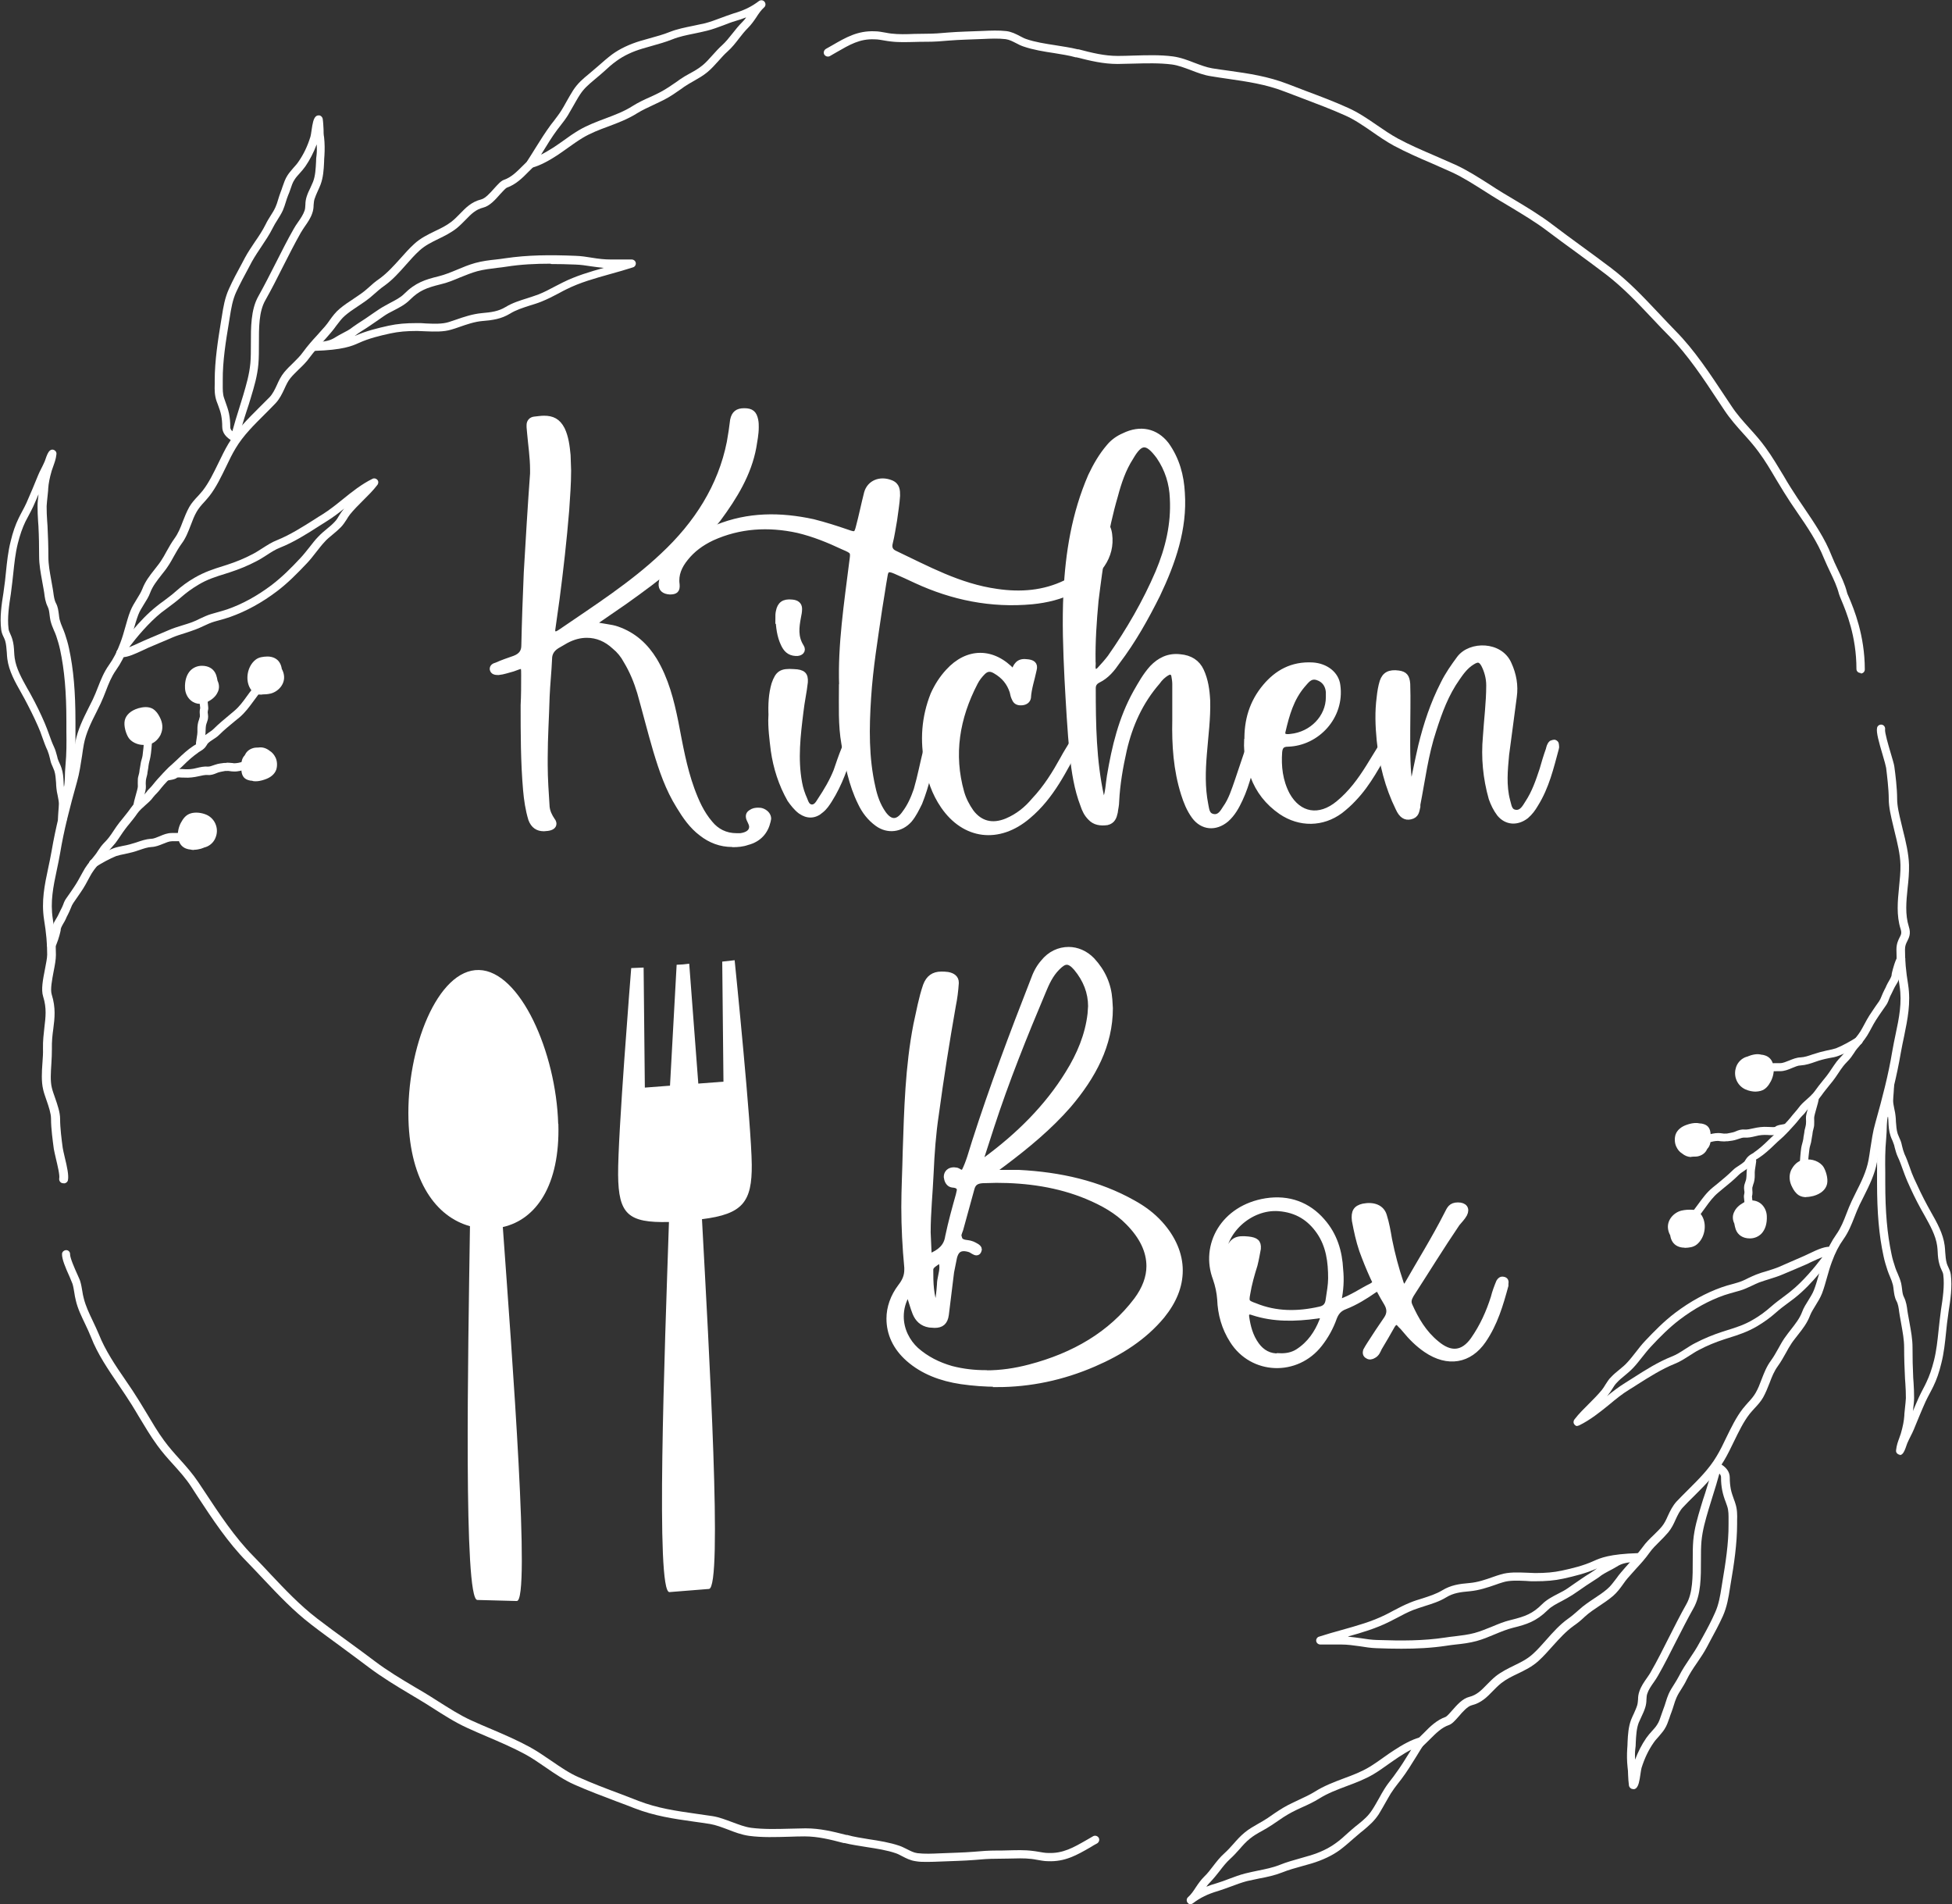 <?xml version="1.0" encoding="UTF-8"?>
<svg id="_レイヤー_2" data-name="レイヤー 2" xmlns="http://www.w3.org/2000/svg" width="111.73" height="108.98" viewBox="0 0 111.73 108.98">
  <rect x="0" y="0" width="111.73" height="108.98" fill="#333333" stroke="none"/>
  <defs>
    <style>
      .cls-1 {
        fill: none;
        stroke: #fff;
        stroke-miterlimit: 10;
        stroke-width: .28px;
      }

      .cls-2 {
        fill: #fff;
        stroke-width: 0px;
      }
    </style>
  </defs>
  <g id="top">
    <g>
      <g>
        <path class="cls-2" d="M106.49,38.51c-.13,0-.23-.1-.23-.23,0-1.87-.58-3.26-.86-3.93-.07-.17-.12-.29-.14-.36-.11-.43-.3-.83-.5-1.25-.12-.26-.25-.52-.36-.79-.36-.91-.95-1.79-1.53-2.63-.27-.39-.53-.78-.77-1.17-.14-.23-.28-.46-.42-.69-.33-.56-.64-1.09-1.02-1.6-.27-.37-.58-.72-.88-1.05-.37-.41-.75-.84-1.07-1.32l-.36-.54c-.85-1.29-1.74-2.63-2.77-3.68-.34-.34-.67-.69-.99-1.03-.86-.91-1.67-1.77-2.67-2.54-.58-.44-1.16-.87-1.75-1.3-.53-.38-1.05-.77-1.56-1.15-.69-.53-1.5-1.01-2.28-1.48l-.52-.31c-.27-.16-.53-.33-.8-.5-.62-.39-1.25-.8-1.9-1.1-.38-.17-.76-.34-1.15-.51-.73-.31-1.48-.64-2.19-1.02-.42-.23-.83-.51-1.23-.79-.51-.35-1.03-.71-1.56-.94-.78-.35-1.63-.67-2.45-.98-.34-.13-.67-.25-1-.38-1.09-.42-2.14-.57-3.25-.73-.32-.05-.65-.09-.98-.15-.39-.06-.76-.2-1.12-.34-.38-.14-.73-.28-1.1-.33-.71-.09-1.47-.07-2.2-.05-.3,0-.6.02-.9.02h-.02c-.81,0-1.55-.18-2.34-.38h-.05c-.38-.11-.81-.17-1.22-.24-.6-.09-1.22-.19-1.77-.38-.15-.05-.29-.12-.42-.19-.2-.1-.38-.2-.6-.23-.41-.05-.86-.03-1.29-.01-.68.03-1.32.04-1.94.09-.42.04-.86.07-1.3.07-.22,0-.44,0-.67.01-.46.01-.93.03-1.39-.03-.11-.01-.22-.03-.34-.05-.18-.03-.37-.07-.57-.07-.85-.04-1.43.31-2.18.74-.12.07-.25.14-.38.22-.11.06-.25.02-.32-.09-.06-.11-.02-.25.09-.32.13-.07.25-.14.37-.21.78-.45,1.45-.84,2.43-.8.23,0,.44.05.63.08.11.02.21.04.31.05.42.05.88.04,1.32.02.23,0,.47-.01.69-.01.43,0,.83-.03,1.26-.07.62-.05,1.27-.06,1.96-.09.46-.02.93-.04,1.37.01.3.04.55.17.76.28.12.06.24.13.36.17.51.18,1.11.27,1.69.36.42.07.86.13,1.26.23h.05c.76.2,1.48.38,2.25.38.29,0,.59-.01.89-.02.75-.02,1.53-.05,2.28.05.43.06.83.21,1.21.36.35.13.68.26,1.03.32.33.05.65.1.97.14,1.14.16,2.22.32,3.36.76.33.13.66.25.99.38.83.31,1.68.63,2.47.99.56.25,1.11.62,1.63.98.39.27.79.54,1.19.76.68.37,1.43.69,2.15,1,.39.17.78.34,1.16.51.68.31,1.33.73,1.96,1.13.26.17.52.34.79.5l.52.31c.79.47,1.6.96,2.32,1.51.51.39,1.03.77,1.55,1.15.59.43,1.18.86,1.76,1.3,1.04.79,1.86,1.67,2.73,2.59.32.34.64.68.98,1.03,1.07,1.08,1.96,2.44,2.83,3.75l.36.54c.3.46.67.87,1.03,1.27.31.34.63.7.91,1.09.39.53.72,1.1,1.05,1.64.13.23.27.46.41.68.24.38.49.76.76,1.15.59.87,1.2,1.77,1.57,2.73.1.25.22.51.34.76.2.42.42.86.54,1.34.01.06.06.16.12.3.27.64.9,2.15.9,4.11,0,.13-.1.23-.23.23Z"/>
        <path class="cls-2" d="M53.06,106.55c-.22,0-.44,0-.65-.04-.3-.04-.55-.17-.76-.28-.12-.06-.24-.13-.36-.17-.51-.18-1.11-.27-1.69-.36-.42-.07-.86-.13-1.26-.23h-.05c-.76-.2-1.48-.38-2.24-.38-.29,0-.59.01-.89.02-.75.02-1.53.05-2.28-.05-.43-.06-.83-.21-1.21-.36-.35-.13-.68-.26-1.03-.32-.33-.05-.65-.1-.96-.14-1.14-.16-2.22-.32-3.36-.76-.33-.13-.67-.26-1-.38-.82-.31-1.67-.63-2.46-.98-.56-.25-1.11-.62-1.63-.98-.39-.27-.8-.55-1.19-.76-.69-.37-1.43-.69-2.16-1-.39-.17-.78-.33-1.16-.51-.68-.31-1.33-.73-1.96-1.13-.26-.17-.52-.33-.79-.49l-.5-.3c-.79-.47-1.61-.97-2.33-1.51-.51-.39-1.04-.77-1.56-1.16-.58-.43-1.17-.85-1.75-1.3-1.03-.79-1.86-1.67-2.73-2.59-.32-.34-.65-.69-.98-1.03-1.07-1.08-1.97-2.44-2.83-3.75l-.35-.54c-.3-.46-.67-.87-1.03-1.27-.31-.34-.63-.7-.91-1.09-.39-.53-.72-1.1-1.05-1.64-.14-.23-.27-.46-.41-.68-.24-.38-.5-.77-.76-1.15-.59-.87-1.2-1.76-1.57-2.72-.1-.25-.22-.51-.34-.76-.2-.42-.42-.86-.53-1.34-.04-.16-.07-.32-.09-.47-.03-.16-.05-.32-.1-.48-.02-.06-.09-.22-.16-.39-.25-.55-.45-1.03-.44-1.32,0-.13.13-.22.24-.22.13,0,.23.11.22.24,0,.21.26.8.4,1.11.1.23.17.37.19.46.05.17.08.35.11.53.02.15.05.29.09.44.11.43.3.83.5,1.25.12.26.25.52.36.79.36.91.95,1.79,1.53,2.63.27.39.53.78.77,1.17.14.23.28.46.42.69.32.53.64,1.09,1.02,1.6.27.37.58.72.88,1.05.37.41.75.84,1.07,1.32l.36.54c.85,1.29,1.74,2.63,2.78,3.68.34.35.67.69.99,1.04.86.91,1.67,1.77,2.67,2.54.57.44,1.16.87,1.74,1.29.53.39,1.06.77,1.57,1.16.7.53,1.51,1.02,2.29,1.48l.51.3c.27.16.53.33.8.5.62.39,1.25.8,1.91,1.1.38.17.76.34,1.15.5.73.31,1.49.64,2.19,1.02.42.23.83.51,1.24.79.51.35,1.03.71,1.56.94.78.35,1.62.67,2.43.97.34.13.68.26,1.01.39,1.09.42,2.14.57,3.26.73.32.05.64.09.97.14.39.06.76.21,1.12.34.38.14.73.28,1.1.33.71.09,1.47.07,2.2.05.3,0,.6-.02.9-.02h.02c.81,0,1.55.18,2.33.38h.05c.38.11.81.17,1.22.24.6.09,1.22.19,1.77.38.15.05.29.13.42.19.2.1.38.2.6.23.41.05.86.03,1.29.01.68-.03,1.32-.04,1.94-.09.42-.04.85-.07,1.3-.07.22,0,.45,0,.67-.01.46-.01.93-.03,1.39.03.11.01.22.03.34.05.18.03.37.07.57.07.84.03,1.43-.31,2.18-.74.12-.07.25-.14.38-.22.11-.06.25-.02.32.09.06.11.02.25-.09.32-.13.07-.26.14-.38.22-.78.45-1.46.84-2.43.8-.23,0-.45-.05-.64-.08-.11-.02-.21-.04-.31-.05-.42-.05-.88-.03-1.32-.02-.23,0-.47.01-.69.01-.42,0-.83.03-1.26.07-.62.05-1.27.06-1.96.09-.24.01-.48.02-.72.02Z"/>
        <g>
          <g>
            <path class="cls-2" d="M3.62,67.71s-.03,0-.04,0c-.13-.02-.21-.15-.19-.27.04-.19-.1-.76-.19-1.14-.05-.22-.1-.43-.12-.55-.06-.46-.16-1.15-.16-1.73,0-.3-.13-.69-.26-1.06-.07-.21-.15-.42-.19-.61-.11-.46-.08-1.01-.04-1.54.02-.28.04-.55.03-.79-.01-.47.04-.85.08-1.22.07-.59.14-1.1-.07-1.77-.13-.4-.01-.99.1-1.55.06-.33.13-.64.13-.85,0-.62-.05-1.22-.18-2.01-.16-1.05.03-1.97.24-2.95.07-.31.13-.63.19-.95.23-1.35.56-2.64.98-4.15.13-.46.21-.96.28-1.44.03-.22.07-.44.1-.65.13-.71.45-1.35.76-1.97.08-.16.16-.32.24-.48.11-.23.2-.46.29-.69.17-.43.34-.87.64-1.29.25-.35.46-.75.65-1.27.11-.29.2-.6.28-.89.09-.31.17-.62.29-.92.1-.25.23-.46.36-.67.12-.2.24-.38.32-.58.17-.45.43-.78.69-1.11.12-.16.25-.31.37-.49.12-.18.23-.37.33-.56.14-.25.28-.5.46-.75.21-.29.34-.61.47-.96.11-.28.22-.56.37-.83.13-.23.31-.43.49-.62.1-.11.19-.21.28-.32.36-.46.63-1.03.9-1.58.18-.37.36-.75.57-1.1.47-.79,1.12-1.43,1.74-2.05.21-.21.41-.41.62-.62.18-.19.3-.44.42-.7.11-.25.23-.5.42-.73.16-.19.33-.36.5-.52.21-.21.41-.4.58-.64.24-.33.51-.64.78-.93.16-.18.32-.36.48-.54.09-.1.17-.22.25-.33.17-.24.35-.48.58-.67.25-.21.52-.39.78-.56.3-.2.59-.39.85-.63.23-.21.4-.36.65-.53.44-.32.8-.72,1.18-1.14.26-.29.52-.59.82-.86.36-.33.78-.53,1.19-.73.34-.16.66-.32.94-.54.18-.14.33-.3.48-.45.32-.33.65-.68,1.22-.82.23-.06.51-.37.73-.62.22-.24.39-.44.57-.5.41-.14.73-.46,1.07-.8.17-.17.35-.35.54-.5.1-.08.25-.07.33.03.08.1.07.25-.03.33-.17.14-.33.3-.5.47-.36.37-.74.74-1.25.92-.07.03-.25.23-.38.37-.28.32-.6.68-.97.77-.44.11-.7.38-1,.69-.16.16-.32.33-.53.5-.32.25-.68.43-1.03.6-.39.19-.76.37-1.08.66-.28.25-.53.54-.78.82-.38.43-.77.87-1.25,1.21-.23.16-.39.31-.61.5-.28.26-.6.47-.9.67-.26.17-.51.34-.73.53-.19.16-.34.37-.51.59-.09.12-.17.24-.27.35-.16.19-.32.37-.49.56-.27.3-.52.58-.75.89-.19.27-.42.49-.64.7-.16.16-.32.31-.46.48-.15.18-.25.4-.35.62-.13.28-.27.57-.5.82-.2.21-.41.42-.62.63-.6.6-1.23,1.21-1.67,1.95-.2.33-.38.7-.55,1.06-.28.57-.56,1.17-.95,1.67-.09.12-.2.23-.3.35-.17.18-.32.36-.43.55-.14.24-.24.5-.34.77-.14.36-.28.74-.53,1.07-.16.22-.29.45-.43.7-.11.2-.22.4-.35.59-.12.19-.26.35-.39.52-.24.31-.48.61-.62.98-.09.25-.23.46-.36.67-.12.2-.24.38-.32.59-.11.28-.19.58-.28.88-.09.31-.18.63-.29.93-.21.55-.44.99-.71,1.37-.26.37-.42.77-.58,1.19-.09.24-.19.48-.3.72-.08.16-.16.32-.24.49-.3.59-.6,1.2-.72,1.84-.04.21-.07.42-.1.64-.08.5-.15,1.01-.29,1.5-.42,1.5-.75,2.77-.97,4.1-.06.33-.12.65-.19.96-.2.94-.38,1.82-.23,2.78.13.81.18,1.44.18,2.08,0,.26-.06.59-.13.94-.09.48-.2,1.03-.11,1.32.24.77.17,1.35.09,1.97-.05.35-.09.72-.08,1.15,0,.26-.01.54-.03.84-.03.49-.07,1,.03,1.39.04.17.11.36.18.56.14.41.29.83.29,1.21,0,.54.09,1.21.15,1.66.02.12.06.3.11.51.15.61.24,1.06.19,1.33-.02.11-.12.19-.23.19Z"/>
            <path class="cls-2" d="M30.38,9.56c-.07,0-.15-.04-.19-.1-.06-.08-.06-.18,0-.26.15-.24.31-.48.46-.73.28-.45.57-.91.88-1.33.06-.08.12-.15.18-.23.14-.19.29-.38.41-.57.1-.16.2-.33.29-.5.13-.23.26-.46.4-.68.27-.41.56-.65.9-.93l.13-.11c.14-.12.27-.23.41-.35.25-.22.51-.45.79-.66.44-.32.99-.58,1.62-.77.18-.05.35-.1.53-.15.39-.11.77-.21,1.14-.36.43-.17.89-.26,1.33-.35.23-.05.47-.1.7-.15.3-.08.6-.19.89-.3.24-.09.49-.18.73-.26.62-.18,1.04-.39,1.46-.71.1-.07.24-.06.32.04.08.1.07.24-.02.32-.17.15-.31.35-.45.57-.14.21-.29.42-.47.6-.19.19-.35.39-.52.61-.2.26-.4.52-.66.75-.18.16-.34.34-.51.53-.2.22-.4.45-.63.64-.25.21-.52.36-.78.51-.18.1-.37.21-.55.33l-.15.11c-.33.23-.64.45-1.01.64-.19.1-.4.19-.6.29-.32.15-.65.3-.94.48-.52.33-1.1.55-1.66.76-.52.19-1.01.38-1.46.65-.28.17-.55.36-.83.56-.2.14-.39.28-.6.42-.41.27-1.01.62-1.49.73-.02,0-.04,0-.05,0ZM42.69,1c-.18.07-.37.14-.59.2-.24.07-.47.16-.7.25-.3.11-.61.23-.94.31-.24.06-.48.11-.72.16-.44.09-.85.17-1.25.33-.4.16-.8.27-1.19.38-.17.05-.34.1-.52.15-.58.17-1.08.41-1.48.7-.27.19-.5.4-.75.63-.14.12-.27.24-.42.36l-.13.11c-.32.27-.57.48-.8.83-.14.21-.26.44-.39.66-.1.18-.2.35-.3.52-.13.21-.29.42-.44.61-.06.08-.12.15-.17.22-.3.4-.58.86-.85,1.3-.03.04-.05.09-.08.13.22-.11.45-.25.71-.41.2-.13.39-.27.58-.4.27-.2.56-.4.86-.58.49-.29,1.02-.49,1.53-.68.56-.21,1.09-.41,1.57-.72.32-.2.66-.36,1-.51.2-.09.39-.18.58-.28.34-.18.64-.39.96-.61l.15-.11c.19-.13.39-.25.58-.35.26-.14.5-.28.72-.46.21-.17.39-.38.58-.59.17-.19.35-.39.54-.56.22-.2.41-.44.6-.68.17-.22.35-.44.56-.65.08-.08.15-.16.21-.25Z"/>
            <path class="cls-2" d="M17.96,20.08c-.12,0-.22-.09-.23-.22,0-.12.08-.23.2-.25.09-.01.18-.02.27-.03.39-.04.68-.07,1-.28.08-.05.27-.16.52-.29l.17-.09c.11-.06.21-.13.31-.21.08-.06.17-.12.26-.18.32-.2.61-.4.91-.61l.34-.23c.2-.13.41-.24.61-.35.3-.16.59-.3.81-.52.65-.65,1.21-.82,1.98-1.01.36-.09.7-.23,1.06-.38.33-.14.67-.28,1.03-.38.4-.11.8-.16,1.19-.2.17-.02.35-.04.53-.07,1.3-.19,2.54-.2,4.02-.14.33.01.64.06.95.11.36.06.71.1,1.06.1.14,0,.29,0,.43,0,.26,0,.51,0,.77,0,.12,0,.22.08.24.19.02.11-.05.23-.16.26-.43.14-.86.26-1.29.38-.89.25-1.73.48-2.53.88-.14.07-.28.14-.42.22-.32.17-.65.34-1,.48-.22.09-.45.16-.68.23-.4.13-.78.25-1.12.46-.5.3-.96.37-1.57.42-.46.04-.89.19-1.35.35-.14.05-.29.1-.43.14-.45.14-.97.12-1.47.1-.17,0-.34-.02-.49-.02-.61,0-1.06.04-1.53.14-.6.13-1.23.28-1.82.55-.38.17-.9.4-2.54.45h0ZM31.52,15.09c-.88,0-1.7.04-2.53.17-.18.03-.36.05-.54.07-.39.05-.75.09-1.13.19-.33.09-.64.22-.97.35-.36.15-.73.31-1.13.4-.81.2-1.23.36-1.76.89-.27.27-.6.44-.93.61-.2.1-.39.2-.56.32l-.33.23c-.31.21-.6.42-.93.62-.08.05-.16.11-.24.16-.05.04-.11.08-.16.12,0,0,0,0,.01,0,.63-.28,1.29-.44,1.92-.58.51-.11.98-.15,1.63-.15.16,0,.34,0,.51.02.46.02.94.04,1.31-.08.14-.05.28-.09.42-.14.46-.16.94-.32,1.46-.37.56-.05.95-.1,1.37-.35.39-.24.82-.37,1.23-.5.22-.07.43-.14.65-.22.33-.13.63-.29.95-.46.14-.07.29-.15.43-.22.76-.38,1.57-.62,2.36-.84-.25-.02-.5-.06-.73-.09-.31-.05-.6-.09-.9-.1-.49-.02-.95-.03-1.4-.03Z"/>
            <path class="cls-2" d="M13.45,25.29s-.08,0-.11-.03c-.42-.23-.62-.5-.62-.84,0-.25-.02-.44-.06-.66-.04-.2-.11-.39-.18-.58-.03-.08-.06-.16-.09-.24-.11-.33-.11-.65-.1-.96v-.21c0-1.13.19-2.33.36-3.37l.05-.3c.08-.52.17-1.06.41-1.58.22-.49.48-.97.73-1.43l.18-.34c.17-.32.38-.62.57-.91.23-.33.44-.65.61-.99.08-.17.18-.33.28-.49.11-.17.21-.33.29-.51.06-.14.11-.28.15-.43.04-.14.09-.28.14-.42.04-.1.08-.21.11-.31.08-.22.15-.45.29-.66.1-.16.23-.29.34-.43.1-.11.2-.22.28-.34.3-.43.52-.89.69-1.44.02-.07.04-.2.06-.34.06-.42.11-.68.24-.81.06-.06.15-.08.24-.06.08.03.14.1.16.18.03.2.04.42.05.62,0,.15,0,.3.03.44.04.36.04.73.02,1.05-.01.13-.02.26-.02.39-.02.43-.05.87-.2,1.27-.05.12-.1.25-.16.37-.07.16-.14.31-.19.47-.03.1-.04.22-.05.34,0,.14-.02.31-.08.47-.09.27-.26.52-.43.76-.08.12-.16.24-.23.36-.35.62-.69,1.29-1.02,1.94-.32.64-.65,1.29-1,1.91-.38.66-.37,1.59-.37,2.5,0,.41,0,.79-.03,1.15-.06.69-.24,1.29-.43,1.92-.08.27-.16.53-.25.79-.17.52-.32,1.01-.45,1.58-.02.07-.07.13-.13.16-.03.01-.06.02-.1.02ZM18.12,8.28c-.17.45-.38.86-.64,1.24-.1.14-.21.27-.32.39-.11.12-.22.24-.3.37-.11.16-.17.35-.24.56-.04.12-.08.23-.13.34-.05.12-.09.25-.13.38-.05.16-.1.32-.17.48-.09.2-.21.38-.32.56-.09.14-.18.29-.26.45-.19.38-.42.72-.64,1.05-.19.28-.38.57-.55.87l-.18.34c-.26.48-.5.93-.72,1.4-.21.46-.29.95-.37,1.46l-.05.31c-.17,1.02-.36,2.19-.35,3.29v.22c0,.28-.01.55.08.8.03.08.05.15.08.23.07.2.15.41.2.65.05.26.07.48.07.76,0,.05,0,.14.12.25.12-.45.25-.87.38-1.28.08-.26.16-.51.24-.78.18-.61.35-1.19.41-1.83.03-.33.03-.71.03-1.11,0-.92-.01-1.96.43-2.73.34-.61.67-1.26.99-1.89.33-.65.67-1.33,1.03-1.96.07-.13.16-.26.25-.39.15-.21.3-.44.37-.65.04-.1.04-.22.05-.35,0-.13.02-.29.07-.45.06-.19.14-.36.22-.52.05-.11.1-.22.15-.34.13-.34.15-.74.17-1.13,0-.14.01-.27.03-.4.02-.18.02-.38.01-.59Z"/>
            <path class="cls-2" d="M7.01,37.61c-.06,0-.12,0-.18-.02-.07-.02-.13-.07-.16-.15-.03-.07-.01-.15.03-.21.35-.5,1.26-1.74,2.26-2.53.13-.11.27-.21.41-.31.22-.17.46-.34.67-.53.36-.32.7-.57,1.1-.8.55-.32,1.06-.49,1.61-.66l.25-.08c.52-.17.99-.36,1.48-.62.18-.09.35-.21.53-.32.27-.17.54-.35.85-.47.74-.3,1.45-.75,2.13-1.18.15-.1.31-.2.46-.29.4-.25.79-.56,1.16-.86.53-.43,1.08-.87,1.71-1.18.1-.05.21-.02.28.06.07.08.07.2,0,.29-.25.33-.55.62-.83.9-.25.25-.51.51-.73.78-.08.1-.14.2-.2.3-.1.15-.2.31-.34.45-.14.14-.3.28-.46.41-.17.14-.33.27-.46.42-.17.18-.32.38-.48.58-.17.22-.34.44-.54.65-.54.57-1.08,1.12-1.7,1.59-.87.66-1.77,1.15-2.67,1.47-.22.08-.44.14-.66.2l-.25.07c-.21.06-.41.15-.62.25-.15.07-.3.14-.46.2-.2.08-.41.14-.61.21-.25.08-.49.15-.72.25-.24.11-.49.21-.73.31-.23.1-.45.19-.68.29-.09.04-.19.09-.3.14-.41.19-.83.39-1.16.39ZM19.74,29.07c-.33.27-.67.53-1.04.76-.15.1-.31.19-.46.29-.7.45-1.43.91-2.21,1.22-.26.1-.51.26-.77.43-.19.12-.37.24-.57.34-.51.27-1.01.47-1.56.65l-.25.08c-.55.17-1.02.32-1.52.62-.37.22-.69.45-1.03.75-.23.2-.47.38-.7.55-.13.1-.27.2-.4.3-.72.58-1.41,1.41-1.84,1.98.19-.07.39-.17.55-.24.11-.05.22-.1.31-.14.22-.1.45-.19.68-.29.24-.1.49-.21.73-.31.25-.11.51-.19.77-.27.2-.06.39-.12.58-.19.15-.06.29-.12.42-.19.22-.1.44-.21.69-.28l.25-.07c.21-.06.43-.12.64-.19.86-.3,1.72-.77,2.55-1.4.59-.45,1.12-.98,1.64-1.54.18-.19.34-.4.51-.61.16-.2.32-.42.51-.61.16-.17.34-.32.51-.46.15-.12.29-.24.42-.38.11-.11.19-.24.27-.38.07-.12.15-.23.24-.34.02-.02.04-.05.06-.07Z"/>
            <path class="cls-2" d="M3.56,47.11s-.08-.01-.12-.03c-.14-.09-.13-.19-.1-.62.01-.16.03-.33.03-.46,0-.15-.04-.31-.07-.48-.03-.14-.06-.27-.07-.41-.01-.1-.02-.21-.02-.31-.02-.24-.03-.47-.1-.69-.03-.08-.06-.15-.09-.22-.05-.11-.1-.22-.13-.35l-.03-.13c-.04-.17-.08-.31-.14-.46-.12-.25-.21-.51-.3-.76-.07-.21-.15-.42-.24-.62-.24-.55-.5-1.06-.77-1.57-.07-.13-.14-.25-.21-.38-.34-.6-.69-1.22-.78-1.91-.02-.12-.02-.25-.03-.37-.02-.23-.03-.44-.09-.66-.02-.08-.06-.15-.09-.22-.06-.12-.12-.26-.14-.42-.09-.7.02-1.46.13-2.13l.02-.16c.05-.33.09-.67.12-1,.06-.58.12-1.18.27-1.77.13-.54.27-.94.46-1.33.06-.13.13-.25.19-.37.09-.16.17-.32.25-.49.23-.51.44-1.03.65-1.54l.02-.05c.06-.14.12-.27.19-.4.07-.13.13-.27.19-.4l.04-.11c.08-.24.15-.41.25-.5.07-.07.18-.08.26-.03.09.05.14.14.12.24-.03.28-.11.48-.18.68-.03.08-.06.17-.09.26-.12.41-.18.73-.2,1.02,0,.15-.03.31-.04.46-.02.19-.04.37-.05.55,0,.29.01.56.03.84l.02.28c.03.6.05,1.17.05,1.77,0,.45.08.87.16,1.32.03.17.06.34.09.51l.03.19c.03.23.06.47.16.65.11.21.13.42.16.63.01.09.02.19.04.28.04.16.1.32.17.48.05.12.1.24.14.36.08.24.17.53.23.82.26,1.2.37,2.49.37,4.19,0,.2,0,.39,0,.59,0,.64.01,1.3-.05,1.95-.03.26-.04.52-.04.78,0,.2-.03.49-.11.76-.12.39-.2.91-.27,1.36l-.03.17c-.01.08-.06.14-.13.18-.03.01-.06.02-.1.02ZM2.24,28.2c-.11.26-.22.53-.34.79-.08.17-.17.34-.26.51-.06.12-.13.24-.19.36-.17.36-.3.73-.43,1.24-.14.56-.2,1.14-.26,1.71-.04.34-.07.68-.12,1.02l-.02.16c-.1.64-.21,1.36-.13,2,.01.09.05.18.1.29.04.09.08.18.11.28.08.26.1.51.11.75,0,.11.02.23.03.34.08.6.41,1.18.72,1.74.08.13.15.26.22.39.28.51.54,1.04.78,1.6.09.21.17.43.25.65.09.25.17.48.28.71.09.19.13.37.18.54l.03.13c.03.1.07.18.11.27.04.09.08.17.11.27.09.27.11.54.12.8,0,.1.01.19.02.29h0c.03-.14.04-.29.05-.46,0-.3.02-.55.04-.81.06-.62.06-1.27.05-1.9,0-.2,0-.4,0-.59,0-1.67-.11-2.93-.36-4.1-.06-.28-.14-.54-.22-.78-.04-.11-.08-.22-.13-.32-.08-.18-.15-.36-.2-.56-.02-.11-.04-.21-.05-.32-.02-.18-.04-.34-.11-.48-.13-.26-.17-.54-.2-.8l-.03-.18c-.03-.17-.06-.34-.09-.5-.08-.45-.17-.91-.17-1.4,0-.59-.01-1.16-.04-1.74l-.02-.28c-.02-.29-.03-.58-.03-.88,0-.21.03-.41.05-.6,0-.05.01-.11.02-.16Z"/>
          </g>
          <g>
            <path class="cls-2" d="M2.92,54.31s-.1-.01-.14-.05c-.1-.08-.13-.22-.05-.33.07-.09.21-.54.25-.73v-.08c.03-.08.04-.15.07-.22.04-.13.12-.25.18-.35.04-.07.08-.13.11-.2.04-.09.08-.17.12-.25.06-.11.12-.23.16-.34.05-.15.11-.27.2-.39.14-.19.27-.39.4-.58.18-.26.33-.54.51-.87.17-.33.38-.58.59-.84l.12-.15c.06-.07.11-.15.16-.23.06-.09.12-.18.18-.26.07-.09.15-.18.23-.26.08-.08.15-.16.22-.25.1-.13.19-.26.28-.4.1-.15.2-.3.31-.44.07-.09.14-.17.21-.26.15-.19.31-.38.44-.57.15-.22.35-.4.55-.57.07-.07.15-.13.22-.2.05-.05.09-.11.14-.16.04-.06.09-.12.14-.17l.06-.06c.06-.06.11-.12.16-.18.18-.23.38-.45.57-.65l.16-.17c.12-.13.26-.26.4-.38.09-.08.19-.17.27-.25.34-.33.62-.58.91-.77.04-.03.08-.05.13-.08.08-.05.16-.1.21-.15.02-.02.04-.05.05-.08.03-.05.07-.11.13-.17.12-.12.25-.2.37-.29.11-.07.21-.14.29-.22.29-.29.61-.55.92-.81l.25-.21c.3-.25.51-.54.74-.86.09-.12.17-.24.27-.36.08-.1.22-.12.33-.04.1.08.12.23.04.33-.09.12-.18.24-.26.35-.25.34-.48.66-.82.95l-.26.21c-.3.25-.61.5-.88.77-.12.12-.24.2-.37.28-.11.07-.21.14-.29.22-.02.02-.04.05-.06.09-.03.05-.06.09-.09.13-.1.12-.22.19-.32.25-.04.02-.07.04-.1.07-.26.18-.53.41-.84.72-.09.09-.19.18-.29.27-.13.11-.25.22-.37.35l-.16.18c-.2.21-.38.41-.55.63-.06.07-.12.14-.19.21l-.06.06s-.07.09-.11.13c-.06.08-.12.16-.19.22-.07.07-.15.14-.23.21-.17.15-.36.32-.48.49-.14.21-.3.4-.46.6-.07.08-.14.17-.2.25-.1.13-.2.27-.29.41-.1.14-.19.29-.3.43-.08.1-.16.19-.24.28-.07.08-.14.15-.21.24-.06.07-.11.15-.16.23-.06.09-.12.18-.19.27l-.13.15c-.21.25-.39.47-.54.76-.15.28-.32.61-.54.92-.13.19-.27.39-.4.58-.06.09-.1.17-.14.28-.05.14-.12.27-.18.4-.04.07-.08.15-.11.23-.04.09-.09.18-.14.26-.05.09-.1.17-.13.25-.02.05-.03.1-.03.16l-.02.09c-.03.15-.19.72-.33.91-.05.06-.12.1-.19.1Z"/>
            <path class="cls-2" d="M15.01,39.75s-.08,0-.11,0c-.25,0-.44-.12-.58-.35-.3-.51-.16-1.27.3-1.64.2-.16.44-.18.68-.19h.01c.3,0,.55.12.69.34.07.11.11.24.13.37.06.11.1.22.12.34.09.52-.32.96-.76,1.07-.17.04-.34.05-.49.05Z"/>
            <g>
              <path class="cls-2" d="M11.45,42.76s-.02,0-.03,0c-.13-.02-.22-.13-.2-.26l.03-.21c.03-.18.06-.35.05-.53,0-.11,0-.2.02-.31.01-.09.04-.18.07-.26.02-.07.04-.13.05-.18,0-.03,0-.06,0-.1,0-.05-.01-.11-.01-.16,0-.09.01-.16.03-.23,0-.03-.02-.16-.03-.28-.02-.2-.03-.27-.02-.32.02-.13.13-.22.26-.21.13.02.22.13.2.26,0,.03.01.12.02.22.03.28.04.36.02.43-.01.06-.02.09-.02.13,0,.03,0,.06.01.1,0,.06.02.13.01.2,0,.11-.04.21-.07.3-.02.06-.04.11-.05.17-.01.08-.02.16-.02.25,0,.21-.03.41-.06.6l-.03.2c-.02.12-.12.2-.23.2Z"/>
              <path class="cls-2" d="M11.45,40.28c-.19,0-.38-.07-.53-.2-.2-.17-.32-.43-.33-.7-.02-.42.09-.78.31-1.01.17-.17.4-.27.66-.27.4,0,.69.19.81.52.04.11.06.22.08.33.14.29.08.54,0,.68-.09.2-.28.38-.51.5-.03.02-.06.04-.09.05-.11.05-.22.08-.32.09-.03,0-.06,0-.09,0Z"/>
            </g>
            <g>
              <path class="cls-2" d="M9.52,44.65c-.11,0-.21-.08-.23-.19-.02-.13.06-.25.19-.27l.12-.02c.1-.01.2-.03.27-.06.01-.01.05-.04.1-.06.12-.04.23-.04.33-.04.11,0,.19,0,.27.01.22.01.44,0,.69-.07.21-.05.42-.1.65-.08.09,0,.18-.03.29-.07l.12-.04c.17-.06.35-.08.51-.1h.09c.12-.03.22,0,.31,0,.05,0,.11.01.16.02.18,0,.34-.04.53-.09h.03s.08-.04.13-.04c.12,0,.24.07.26.19.02.12-.05.24-.17.27l-.13.03c-.2.05-.4.12-.66.11-.08,0-.15-.01-.22-.02-.07-.01-.13-.02-.18-.01h-.09c-.15.03-.29.05-.41.09l-.1.04c-.14.06-.31.12-.5.1-.15-.01-.32.03-.5.07-.26.06-.55.1-.83.08-.09,0-.19,0-.27-.01-.06,0-.11,0-.14.01-.01.01-.05.04-.07.05-.13.06-.27.08-.39.1l-.11.02s-.03,0-.04,0Z"/>
              <path class="cls-2" d="M14.65,44.71c-.08,0-.15,0-.22-.03-.06,0-.13-.01-.19-.03-.41-.11-.42-.46-.43-.69,0-.29,0-.53.2-.74.02-.04.04-.08.06-.11.11-.17.29-.28.51-.32.07-.01.14-.01.2-.01.23-.04.46.03.66.19.15.09.26.23.34.4.09.2.1.47.03.68-.09.25-.32.45-.66.56-.2.07-.37.1-.51.1Z"/>
            </g>
            <g>
              <path class="cls-2" d="M7.85,46.39s-.02,0-.03,0c-.13-.02-.22-.13-.2-.26.03-.18.09-.41.15-.62.05-.17.12-.43.12-.5-.01-.14,0-.28,0-.41,0-.09.03-.18.05-.26.02-.06.03-.12.04-.19,0-.07.02-.14.03-.2.01-.06.02-.12.03-.18.01-.11.04-.22.07-.32.02-.07.04-.14.05-.21.03-.19.08-.7.08-.88,0-.13.1-.23.23-.23s.23.1.23.23c0,.22-.05.76-.09.95-.01.09-.04.17-.06.26-.02.09-.04.17-.05.26,0,.07-.02.14-.03.21-.01.06-.02.12-.03.18,0,.08-.03.17-.05.25-.02.07-.03.13-.04.2-.01.1-.01.21,0,.33.01.15-.04.35-.14.66-.06.2-.12.41-.14.56-.02.12-.12.2-.23.2Z"/>
              <path class="cls-2" d="M8.21,42.63c-.34,0-.71-.17-.87-.44-.12-.2-.27-.63-.2-.96.07-.32.35-.57.78-.7.25-.07.59-.12.85.05.18.12.28.28.37.45.18.34.2.67.07.97-.01.04-.03.08-.06.12-.02.03-.03.06-.05.08-.15.21-.33.34-.54.39-.05.01-.1.02-.15.02-.06.01-.13.02-.2.02Z"/>
            </g>
            <g>
              <path class="cls-2" d="M5.34,49.64c-.08,0-.15-.04-.2-.11-.07-.11-.04-.25.07-.32.34-.22.87-.51,1.27-.66.18-.07.37-.1.54-.14.29-.05.53-.12.78-.2.29-.1.55-.19.85-.21.16,0,.32-.08.5-.15.21-.09.43-.18.68-.18.06,0,.12,0,.18,0,.14,0,.31,0,.4-.04.11-.06.25-.02.32.09.06.11.02.25-.09.32-.2.11-.44.1-.64.1-.05,0-.11,0-.15,0-.17,0-.34.08-.52.15-.2.08-.41.17-.65.18-.23.01-.45.09-.69.17-.3.11-.56.17-.84.23-.2.04-.35.07-.5.12-.36.14-.86.42-1.17.62-.04.03-.08.04-.13.04Z"/>
              <path class="cls-2" d="M11.09,48.64s-.03,0-.04,0c-.06,0-.12-.02-.18-.03-.08,0-.15-.03-.22-.05-.19-.07-.34-.22-.41-.43-.13-.35-.03-.78.11-1.04.13-.24.29-.47.59-.55.26-.07.59-.04.89.09.24.11.44.32.53.59.08.23.07.47-.01.68-.09.27-.31.49-.59.58-.03,0-.07.02-.12.04-.06.02-.11.04-.14.05-.11.03-.26.06-.4.06Z"/>
            </g>
          </g>
        </g>
        <g>
          <g>
            <path class="cls-2" d="M81.15,100.06c-.07,0-.13-.03-.18-.09-.08-.1-.07-.25.03-.33.17-.14.33-.3.5-.47.36-.37.74-.74,1.25-.92.07-.03.25-.23.37-.37.28-.32.6-.68.97-.77.44-.11.7-.38,1-.69.16-.16.32-.33.53-.5.32-.25.68-.43,1.03-.6.39-.19.76-.37,1.08-.66.28-.25.53-.54.78-.82.38-.43.77-.87,1.25-1.21.23-.16.39-.31.61-.5.28-.26.6-.47.9-.67.26-.17.51-.34.73-.53.19-.16.34-.37.51-.59.09-.12.17-.24.27-.35.16-.19.32-.37.49-.56.27-.3.52-.58.75-.89.19-.27.42-.49.64-.7.16-.16.32-.31.46-.48.15-.18.25-.39.35-.62.13-.28.27-.57.5-.82.2-.21.41-.42.62-.63.6-.6,1.23-1.21,1.67-1.96.2-.33.38-.7.55-1.06.28-.57.56-1.16.95-1.66.09-.12.2-.23.3-.35.17-.18.32-.36.43-.55.14-.24.24-.5.34-.77.14-.36.28-.73.53-1.07.16-.22.29-.45.43-.7.11-.2.22-.4.35-.59.13-.19.26-.35.39-.52.24-.31.48-.61.62-.98.09-.25.23-.46.36-.67.12-.2.24-.38.32-.59.11-.28.19-.58.28-.88.09-.31.18-.63.29-.93.21-.55.44-.99.71-1.37.26-.37.42-.77.58-1.19.09-.24.19-.48.3-.72.08-.16.16-.32.24-.49.3-.59.6-1.2.72-1.84.04-.21.07-.42.1-.63.08-.5.15-1.02.29-1.5.42-1.5.75-2.77.97-4.1.06-.33.12-.65.19-.97.2-.94.38-1.82.23-2.78-.13-.81-.18-1.44-.18-2.08,0-.33.1-.53.18-.69.09-.17.13-.26.06-.48-.25-.79-.17-1.6-.09-2.4.04-.42.09-.86.08-1.27-.01-.6-.18-1.28-.33-1.89l-.1-.42c-.11-.46-.24-.99-.24-1.48,0-.56-.1-1.35-.15-1.77-.02-.12-.1-.41-.19-.71-.23-.78-.38-1.31-.33-1.57.02-.13.15-.21.27-.19.13.02.21.15.19.27-.03.17.2.94.32,1.35.1.35.19.62.21.78.06.43.16,1.24.16,1.84,0,.43.12.91.23,1.37l.1.42c.16.63.33,1.34.35,1.99.01.45-.03.9-.08,1.33-.08.78-.15,1.51.07,2.21.13.4.01.63-.09.83-.07.14-.13.26-.13.48,0,.62.05,1.22.18,2.01.16,1.05-.03,1.97-.23,2.95-.07.31-.13.63-.19.95-.23,1.35-.56,2.63-.98,4.15-.13.46-.21.96-.28,1.45-.03.22-.07.43-.1.65-.13.71-.45,1.35-.76,1.97-.08.16-.16.32-.24.48-.11.23-.2.46-.29.69-.17.43-.34.87-.64,1.29-.25.35-.46.75-.65,1.27-.11.29-.2.6-.28.89-.09.31-.17.62-.29.93-.1.25-.23.46-.36.67-.12.2-.24.38-.32.58-.17.45-.43.78-.69,1.11-.12.16-.25.31-.37.49-.12.18-.23.37-.33.56-.14.25-.28.5-.46.75-.21.29-.34.61-.47.96-.11.28-.22.56-.37.83-.13.23-.31.43-.49.62-.1.11-.19.21-.28.32-.36.46-.63,1.03-.9,1.58-.18.37-.36.75-.57,1.1-.47.79-1.12,1.43-1.74,2.05-.21.2-.41.41-.61.62-.18.19-.3.44-.42.7-.11.25-.23.5-.42.73-.16.19-.33.36-.49.52-.21.21-.41.4-.58.64-.24.34-.51.64-.78.93-.16.18-.32.36-.48.54-.09.1-.17.22-.25.33-.17.24-.35.48-.58.68-.25.21-.51.39-.77.56-.3.2-.59.39-.85.63-.22.21-.4.36-.65.53-.44.32-.8.72-1.18,1.14-.26.29-.52.59-.82.86-.36.33-.78.53-1.19.73-.34.16-.66.32-.94.54-.18.14-.33.3-.48.45-.32.33-.65.68-1.22.82-.23.06-.51.37-.73.63-.22.25-.39.44-.57.5-.41.14-.73.46-1.07.8-.17.17-.35.35-.53.5-.04.04-.1.05-.15.05Z"/>
            <path class="cls-2" d="M68.16,108.98c-.07,0-.13-.03-.18-.09-.08-.1-.07-.24.02-.32.17-.15.31-.35.45-.57.14-.21.29-.42.47-.6.19-.18.35-.39.51-.6.2-.26.4-.52.66-.75.18-.16.34-.34.51-.53.19-.22.4-.45.63-.64.25-.21.52-.36.78-.51.18-.1.37-.21.55-.33l.16-.11c.33-.23.64-.44,1-.63.19-.1.4-.19.6-.29.32-.15.65-.3.94-.48.52-.33,1.1-.55,1.66-.76.52-.19,1.01-.38,1.46-.65.28-.17.55-.36.83-.56.2-.14.39-.28.6-.41.41-.27,1.01-.62,1.49-.73.09-.02.19.01.24.09.06.08.06.18,0,.26-.16.24-.31.48-.46.73-.28.45-.56.91-.88,1.33-.06.08-.12.15-.18.23-.14.18-.29.38-.41.57-.1.16-.19.33-.29.5-.13.23-.26.46-.4.69-.27.41-.56.65-.89.93l-.14.11c-.14.12-.27.23-.41.35-.25.22-.51.45-.79.66-.44.32-.99.58-1.62.77-.18.05-.35.1-.53.15-.39.11-.77.21-1.14.36-.43.17-.89.27-1.33.35-.23.05-.47.1-.7.15-.3.08-.6.19-.89.3-.25.09-.49.18-.74.26-.62.18-1.04.39-1.46.71-.04.03-.09.05-.14.05ZM80.77,100.13c-.22.11-.45.25-.71.42-.2.13-.39.27-.58.4-.28.2-.56.4-.86.58-.49.29-1.02.49-1.53.68-.56.21-1.09.41-1.57.71-.32.2-.66.36-1,.51-.2.09-.39.18-.58.28-.34.18-.63.38-.95.6l-.16.11c-.19.13-.39.24-.58.35-.26.14-.5.28-.72.46-.21.17-.39.37-.58.59-.17.19-.35.39-.54.56-.22.2-.41.44-.6.69-.17.22-.35.44-.55.65-.08.08-.15.16-.21.25.18-.07.37-.14.59-.2.24-.07.47-.16.71-.25.3-.11.61-.23.93-.31.24-.06.48-.11.72-.16.44-.09.85-.17,1.25-.33.4-.16.8-.27,1.19-.38.17-.05.35-.1.52-.15.58-.17,1.08-.41,1.48-.7.27-.19.5-.4.75-.63.14-.12.27-.24.42-.36l.14-.11c.32-.26.57-.47.8-.83.14-.21.26-.44.39-.66.1-.18.19-.35.3-.52.13-.21.29-.42.44-.61.06-.08.12-.15.17-.23.3-.4.58-.85.85-1.29.03-.04.05-.09.08-.13Z"/>
            <path class="cls-2" d="M80.21,94.35c-.46,0-.92-.01-1.42-.03-.33-.01-.64-.06-.95-.11-.36-.05-.71-.1-1.06-.1-.14,0-.29,0-.43,0-.26,0-.51,0-.77,0-.12,0-.22-.08-.24-.19-.02-.11.05-.23.16-.26.43-.14.86-.26,1.29-.38.89-.25,1.73-.48,2.53-.88.14-.07.28-.14.42-.22.32-.17.65-.34,1-.48.22-.09.45-.16.68-.23.4-.13.78-.25,1.13-.46.5-.3.96-.37,1.57-.42.46-.04.9-.19,1.35-.35.14-.05.29-.1.43-.14.45-.14.97-.12,1.47-.1.17,0,.34.02.5.02.61,0,1.06-.04,1.53-.14.6-.13,1.23-.28,1.82-.55.38-.17.9-.4,2.54-.45.11,0,.23.09.24.22,0,.12-.08.23-.2.25-.09.01-.18.02-.27.03-.39.04-.68.07-1,.28-.07.05-.32.18-.51.28l-.18.1c-.11.06-.21.13-.31.21-.09.06-.17.12-.27.18-.32.2-.61.4-.91.61l-.34.23c-.2.13-.41.24-.61.35-.3.16-.59.3-.81.52-.66.65-1.21.82-1.98,1.01-.36.09-.7.23-1.06.38-.33.14-.67.28-1.03.38-.41.11-.81.16-1.2.2-.17.02-.35.04-.53.07-.86.13-1.7.17-2.6.17ZM77.17,93.66c.25.02.49.06.73.09.31.05.6.09.9.1,1.45.05,2.67.05,3.93-.14.18-.03.36-.05.54-.07.39-.05.76-.09,1.13-.19.33-.09.64-.22.97-.35.36-.15.73-.31,1.13-.4.81-.2,1.23-.36,1.76-.89.27-.27.6-.44.93-.61.2-.1.39-.2.56-.32l.33-.23c.31-.21.6-.42.93-.62.08-.05.16-.11.24-.16.05-.04.11-.08.16-.11,0,0,0,0-.01,0-.63.28-1.29.44-1.92.58-.51.11-.98.15-1.63.15-.16,0-.34,0-.52-.02-.46-.02-.94-.04-1.31.08-.14.04-.28.09-.42.14-.46.16-.94.32-1.46.37-.56.05-.95.1-1.36.35-.39.24-.82.37-1.23.5-.22.07-.43.14-.65.22-.33.13-.63.29-.95.46-.14.07-.29.15-.43.22-.76.38-1.57.62-2.36.84Z"/>
            <path class="cls-2" d="M93.47,102.38s-.05,0-.07-.01c-.08-.03-.14-.1-.16-.18-.03-.2-.04-.42-.05-.62,0-.15-.01-.3-.03-.44-.04-.36-.04-.73-.02-1.05.01-.13.02-.26.02-.39.02-.43.05-.87.2-1.27.05-.12.1-.24.16-.36.07-.16.14-.31.19-.47.03-.1.04-.22.05-.34,0-.14.02-.31.08-.47.09-.27.26-.52.43-.76.08-.12.17-.24.23-.36.36-.62.69-1.29,1.02-1.94.32-.63.65-1.29,1-1.91.38-.66.37-1.59.37-2.5,0-.41,0-.79.03-1.15.06-.69.25-1.32.43-1.92.08-.27.16-.53.25-.79.16-.52.32-1.01.45-1.57.02-.07.07-.13.13-.16.07-.03.14-.03.21,0,.42.23.62.5.62.84,0,.25.02.44.06.66.04.2.11.39.18.59.03.08.06.15.08.23.11.33.11.65.1.96v.21c0,1.13-.18,2.33-.36,3.37l-.05.31c-.08.52-.17,1.06-.4,1.58-.22.49-.48.97-.73,1.43l-.18.34c-.17.32-.37.62-.57.91-.23.33-.44.65-.61,1-.08.17-.18.33-.28.49-.11.17-.21.33-.29.51-.06.14-.11.28-.15.42-.04.14-.09.28-.14.42-.04.1-.08.21-.11.31-.08.22-.15.45-.29.66-.1.16-.23.29-.34.43-.1.11-.2.22-.28.34-.3.43-.52.9-.69,1.44-.02.07-.04.2-.06.34-.06.42-.11.68-.24.81-.04.04-.1.07-.16.07ZM98.42,84.31c-.12.45-.25.87-.38,1.28-.08.26-.16.51-.24.78-.18.61-.35,1.19-.41,1.83-.03.33-.03.71-.03,1.11,0,.92.01,1.96-.43,2.73-.34.6-.67,1.26-.99,1.88-.33.65-.67,1.33-1.03,1.96-.07.13-.16.26-.25.39-.15.21-.3.43-.37.65-.04.1-.04.22-.05.35,0,.13-.02.29-.07.45-.06.19-.14.36-.22.53-.05.11-.1.22-.15.33-.13.34-.15.74-.17,1.13,0,.14-.01.27-.03.4-.02.18-.02.38-.01.59.17-.45.38-.86.64-1.24.1-.14.21-.27.32-.39.11-.12.22-.24.3-.37.11-.16.17-.35.24-.56.04-.11.08-.23.12-.34.05-.12.09-.25.13-.38.05-.16.1-.32.17-.48.09-.2.21-.39.32-.56.09-.14.18-.29.26-.44.19-.38.42-.72.64-1.05.19-.28.38-.57.54-.87l.19-.34c.26-.47.5-.92.71-1.4.21-.46.29-.95.37-1.46l.05-.31c.17-1.01.36-2.19.35-3.29v-.22c0-.28.01-.55-.08-.81-.03-.08-.05-.15-.08-.23-.08-.2-.15-.42-.2-.66-.05-.26-.07-.47-.07-.75,0-.05,0-.14-.12-.25Z"/>
            <path class="cls-2" d="M90.3,81.61c-.07,0-.14-.03-.18-.09-.07-.08-.07-.2,0-.29.25-.33.55-.62.84-.91.25-.25.51-.51.73-.78.08-.1.14-.2.2-.3.1-.15.19-.31.34-.45.14-.15.3-.28.46-.41.17-.14.33-.27.46-.42.17-.18.32-.38.48-.58.17-.22.34-.44.54-.65.54-.57,1.08-1.12,1.7-1.59.87-.66,1.77-1.15,2.67-1.47.22-.08.44-.14.67-.2l.24-.07c.21-.06.41-.15.62-.26.15-.07.3-.14.45-.2.2-.08.4-.14.61-.2.25-.08.49-.15.72-.25.24-.1.48-.21.71-.31.23-.1.46-.2.69-.3.09-.04.19-.09.3-.14.48-.23.99-.47,1.33-.37.07.02.13.08.16.15.03.07.02.15-.03.21-.35.5-1.26,1.74-2.26,2.53-.13.1-.27.21-.41.31-.23.17-.46.34-.67.53-.36.32-.7.56-1.1.8-.55.32-1.06.49-1.61.66l-.25.08c-.52.17-.99.36-1.48.62-.18.09-.35.21-.53.32-.27.17-.54.35-.85.47-.74.3-1.45.75-2.13,1.18-.15.1-.31.2-.46.29-.41.25-.79.56-1.16.87-.53.43-1.08.87-1.71,1.18-.03.02-.07.02-.1.02ZM104.31,71.94c-.19.07-.39.17-.55.24-.11.05-.22.1-.31.15-.23.1-.46.2-.7.3-.24.1-.47.2-.71.3-.25.11-.52.19-.77.27-.19.06-.39.12-.58.19-.14.06-.28.12-.42.19-.22.1-.44.21-.69.28l-.25.07c-.21.06-.43.12-.64.19-.86.3-1.72.77-2.55,1.4-.59.45-1.12.98-1.64,1.54-.18.19-.34.4-.51.61-.16.2-.32.41-.51.61-.16.17-.34.32-.51.46-.15.12-.29.24-.42.38-.11.11-.19.24-.27.37-.07.12-.15.23-.24.34-.02.02-.04.05-.06.07.33-.27.67-.53,1.04-.76.15-.1.31-.19.46-.29.7-.45,1.43-.91,2.21-1.22.26-.1.51-.26.77-.43.19-.12.37-.24.57-.34.52-.27,1.01-.47,1.56-.65l.25-.08c.55-.17,1.02-.32,1.52-.62.38-.22.69-.45,1.03-.75.23-.2.47-.38.7-.55.13-.1.27-.2.39-.3.73-.58,1.41-1.41,1.84-1.98Z"/>
            <path class="cls-2" d="M108.76,83.25s-.07,0-.11-.03c-.09-.04-.14-.14-.12-.24.03-.28.11-.49.18-.68.03-.08.06-.17.09-.26.12-.41.18-.73.2-1.02,0-.15.03-.31.04-.46.02-.19.04-.37.05-.55,0-.28-.01-.56-.03-.84l-.02-.28c-.03-.6-.05-1.18-.05-1.77,0-.45-.08-.87-.16-1.32-.03-.17-.06-.34-.09-.51l-.03-.19c-.03-.23-.06-.47-.16-.65-.11-.21-.13-.42-.16-.63-.01-.09-.02-.19-.04-.28-.04-.16-.1-.32-.17-.48-.05-.12-.1-.24-.14-.36-.08-.24-.17-.53-.23-.82-.26-1.2-.37-2.49-.37-4.19,0-.2,0-.39,0-.59,0-.64-.01-1.3.05-1.95.03-.26.04-.52.04-.78,0-.2.03-.5.11-.76.12-.39.2-.9.27-1.36l.03-.17c.01-.08.06-.14.13-.18.07-.03.15-.03.22.01.14.09.13.19.1.62-.01.16-.03.33-.03.46,0,.15.04.31.07.48.03.14.06.27.07.41.01.1.02.21.02.31.02.24.03.47.1.69.03.08.06.15.09.22.05.11.1.22.13.35l.03.13c.04.17.08.31.14.46.12.25.21.51.3.76.07.21.15.42.24.62.25.55.5,1.07.77,1.57.07.13.14.25.21.38.34.6.69,1.22.78,1.91.02.12.02.25.03.37.02.23.03.44.09.65.02.08.06.15.09.22.06.13.12.26.14.42.09.7-.02,1.46-.13,2.14l-.02.16c-.05.33-.09.67-.12,1-.06.58-.12,1.18-.27,1.77-.13.54-.27.94-.46,1.33-.06.13-.13.25-.19.37-.09.16-.17.33-.25.49-.23.51-.44,1.03-.65,1.54l-.02.05c-.06.14-.12.27-.19.4-.07.13-.13.27-.19.4l-.04.11c-.08.24-.15.42-.25.51-.04.04-.1.06-.16.06ZM108.05,63.92c-.03.14-.04.29-.05.46,0,.26-.02.53-.04.81-.06.62-.06,1.27-.05,1.9,0,.2,0,.4,0,.59,0,1.67.11,2.93.36,4.1.05.25.12.48.22.78.04.11.08.22.13.32.08.18.15.36.2.56.02.11.04.22.05.32.02.18.04.34.11.47.13.26.17.54.2.8l.03.18c.03.17.06.33.09.5.08.45.17.91.17,1.4,0,.58.01,1.15.04,1.74l.02.28c.02.29.03.58.03.87,0,.21-.03.41-.05.6,0,.05-.01.11-.02.16.11-.26.22-.53.34-.79.08-.17.17-.35.26-.52.06-.12.13-.24.18-.36.17-.36.3-.73.43-1.24.14-.56.2-1.14.26-1.71.04-.34.07-.68.12-1.03l.02-.16c.1-.64.21-1.37.13-2-.01-.09-.05-.18-.1-.28-.04-.09-.08-.18-.11-.28-.08-.26-.1-.51-.11-.75,0-.11-.02-.23-.03-.34-.08-.6-.41-1.18-.72-1.74-.07-.13-.15-.26-.22-.39-.28-.51-.53-1.03-.78-1.6-.09-.21-.17-.43-.25-.65-.09-.25-.17-.48-.28-.71-.09-.19-.13-.37-.18-.54l-.03-.13c-.03-.1-.07-.18-.1-.27-.04-.09-.08-.17-.11-.27-.09-.27-.11-.54-.12-.8,0-.1-.01-.19-.02-.29Z"/>
          </g>
          <g>
            <path class="cls-2" d="M97.13,69.63c-.05,0-.1-.02-.14-.05-.1-.08-.12-.23-.04-.33.09-.12.18-.24.26-.35.25-.34.48-.66.82-.94l.26-.21c.3-.25.61-.5.88-.77.12-.12.24-.2.37-.28.11-.07.21-.14.3-.22.02-.02.04-.05.06-.09.03-.05.06-.09.09-.13.1-.12.21-.19.32-.25.04-.02.07-.04.1-.07.26-.18.53-.41.84-.72.09-.09.19-.18.29-.27.13-.11.25-.23.37-.35l.16-.18c.2-.21.38-.41.55-.63.06-.07.12-.14.18-.21l.06-.07s.07-.09.11-.14c.06-.08.12-.15.19-.22.07-.07.15-.14.23-.21.18-.16.36-.32.48-.49.14-.2.3-.4.46-.6.07-.09.14-.17.21-.26.1-.13.2-.27.29-.41.1-.14.19-.29.3-.43.08-.1.16-.19.25-.28.07-.08.14-.15.21-.24.06-.07.11-.15.16-.23.06-.09.12-.18.19-.27l.13-.16c.21-.25.39-.47.54-.76.15-.28.32-.61.54-.92l.06-.09c.11-.16.22-.33.34-.49.06-.09.1-.17.14-.28.05-.14.12-.27.18-.4.04-.07.08-.15.11-.23.04-.09.09-.17.14-.26.05-.09.1-.17.13-.25.02-.05.03-.1.03-.16l.02-.09c.03-.13.18-.71.33-.91.08-.1.22-.13.33-.05.1.08.13.22.05.33-.07.09-.21.54-.25.73l-.02.08c-.01.08-.03.15-.05.22-.04.13-.12.25-.18.35-.04.07-.08.13-.11.2-.04.09-.08.17-.12.25-.06.11-.12.23-.16.35-.05.15-.11.27-.2.39-.11.16-.23.33-.34.49l-.06.09c-.2.29-.37.6-.51.87-.17.33-.38.58-.59.84l-.13.15c-.06.07-.11.15-.16.23-.06.09-.12.18-.18.26-.07.09-.15.18-.23.26-.08.08-.15.16-.22.25-.1.13-.19.26-.28.4-.1.15-.2.3-.31.44-.07.09-.14.17-.21.26-.15.19-.31.38-.44.57-.15.22-.36.4-.55.57-.07.06-.14.13-.21.19-.05.05-.09.11-.13.16-.04.06-.09.12-.14.17l-.07.07c-.05.06-.11.11-.16.18-.18.23-.38.45-.57.65l-.16.17c-.12.13-.26.26-.4.38-.09.08-.18.16-.27.25-.34.33-.62.58-.91.77-.04.03-.08.05-.13.08-.08.05-.16.09-.2.15-.02.02-.04.05-.05.08-.03.05-.07.11-.13.17-.12.12-.25.21-.37.29-.11.07-.21.14-.29.22-.29.29-.61.55-.92.8l-.25.21c-.3.25-.51.54-.74.86-.09.12-.18.24-.27.37-.05.06-.11.09-.18.09Z"/>
            <path class="cls-2" d="M96.42,71.4c-.3,0-.55-.12-.69-.34-.07-.11-.11-.24-.13-.37-.06-.11-.1-.22-.12-.34-.09-.52.32-.96.76-1.07.21-.05.43-.06.6-.05.25,0,.44.12.58.35.3.51.16,1.27-.3,1.64-.2.16-.44.18-.68.19h-.01Z"/>
            <g>
              <path class="cls-2" d="M100.1,69.28s-.02,0-.03,0c-.13-.02-.22-.13-.2-.26,0-.03-.01-.12-.02-.22-.03-.27-.04-.36-.02-.43.01-.06.02-.09.02-.13,0-.03,0-.07-.01-.1,0-.06-.02-.13-.01-.2,0-.11.04-.21.07-.3.02-.06.04-.11.05-.17.01-.08.02-.16.02-.25,0-.21.03-.41.06-.6l.03-.2c.02-.13.14-.22.26-.2.13.02.22.13.2.26l-.03.21c-.03.18-.06.35-.05.53,0,.11,0,.21-.02.31-.01.09-.04.18-.07.26-.02.07-.04.13-.05.18,0,.03,0,.07,0,.11,0,.05.01.11.01.16,0,.09-.01.16-.03.23,0,.03.02.16.03.28.02.2.03.27.02.33-.01.12-.11.21-.23.21Z"/>
              <path class="cls-2" d="M100.16,70.87c-.4,0-.69-.19-.81-.52-.04-.11-.06-.23-.08-.33-.14-.29-.08-.53,0-.68.09-.2.28-.38.5-.5.03-.02.06-.04.09-.05.11-.05.22-.08.32-.09.22-.02.44.04.62.19.2.17.32.43.33.7.02.43-.09.78-.31,1.01-.17.17-.4.27-.66.27Z"/>
            </g>
            <g>
              <path class="cls-2" d="M97.63,65.44c-.11,0-.21-.08-.23-.19-.02-.12.05-.24.17-.27l.13-.03c.2-.05.42-.11.66-.11.08,0,.15.01.22.02.07.01.13.02.18.01h.08c.14-.03.29-.05.42-.09l.1-.04c.14-.06.3-.12.5-.1.15.01.32-.03.5-.07.26-.06.55-.1.83-.08.09,0,.18.01.27.01.06,0,.11,0,.14-.01.01-.01.05-.04.07-.05.13-.06.27-.08.39-.1l.11-.02c.13-.02.25.06.27.19.02.13-.06.25-.19.27l-.12.02c-.1.01-.2.03-.26.06-.01.01-.05.04-.1.06-.12.04-.23.04-.33.04-.1,0-.19,0-.27-.01-.22-.01-.44,0-.69.07-.21.05-.42.1-.65.08-.09,0-.18.03-.3.07l-.12.04c-.17.06-.36.08-.52.1h-.08c-.12.02-.22,0-.31,0-.05,0-.11-.02-.16-.02-.18,0-.34.04-.53.09h-.03s-.07.04-.13.04c0,0-.02,0-.02,0Z"/>
              <path class="cls-2" d="M96.8,66.21c-.19,0-.36-.07-.52-.2-.15-.09-.26-.23-.34-.41-.09-.2-.1-.47-.03-.68.09-.25.32-.45.66-.56.32-.11.56-.11.73-.07.06,0,.13.01.19.03.41.11.42.46.43.69,0,.29,0,.53-.2.74-.02.04-.04.08-.06.11-.11.17-.29.28-.51.32-.07.01-.14.01-.21.01-.04,0-.09.01-.13.01Z"/>
            </g>
            <g>
              <path class="cls-2" d="M103.25,66.87c-.13,0-.23-.1-.23-.23,0-.22.05-.76.08-.95.01-.09.04-.17.06-.26.02-.09.05-.17.06-.26,0-.07.02-.14.03-.21.01-.06.02-.12.03-.18,0-.08.03-.16.05-.25.02-.07.03-.13.04-.2.01-.1.01-.21,0-.33-.01-.15.05-.35.14-.67.06-.2.12-.41.14-.55.02-.13.14-.22.26-.2.13.02.22.13.2.26-.02.18-.09.41-.15.62-.05.17-.12.43-.12.5.01.15,0,.28,0,.41,0,.09-.03.18-.05.27-.02.06-.03.12-.04.19,0,.07-.02.13-.03.2-.01.06-.02.12-.03.18-.01.11-.04.22-.07.32-.02.07-.04.14-.05.21-.03.19-.08.7-.08.88,0,.13-.1.23-.23.23Z"/>
              <path class="cls-2" d="M103.39,68.51c-.15,0-.3-.03-.43-.11-.18-.12-.29-.29-.37-.45-.18-.33-.2-.67-.08-.96.02-.04.04-.09.07-.13.02-.03.03-.05.05-.08.15-.21.33-.34.53-.39.05-.01.1-.02.15-.02.39-.08.87.1,1.07.42.12.2.27.63.2.96-.07.32-.35.57-.78.69-.12.03-.27.06-.42.06Z"/>
            </g>
            <g>
              <path class="cls-2" d="M101.21,61.38c-.08,0-.16-.04-.2-.12-.06-.11-.02-.25.09-.32.2-.11.44-.1.64-.1.05,0,.11,0,.15,0,.17,0,.34-.08.52-.15.2-.08.41-.17.65-.18.23-.01.46-.09.69-.17.3-.1.56-.17.84-.23.2-.04.35-.07.5-.12.36-.14.86-.42,1.17-.62.11-.07.25-.04.32.07.07.11.04.25-.07.32-.34.22-.87.51-1.27.66-.18.07-.36.1-.54.13-.3.06-.53.12-.78.21-.28.1-.55.19-.85.21-.16,0-.32.08-.5.15-.21.09-.43.18-.68.18-.06,0-.12,0-.18,0-.14,0-.31,0-.39.04-.04.02-.08.03-.11.03Z"/>
              <path class="cls-2" d="M100.5,62.47c-.19,0-.4-.04-.6-.13-.24-.11-.44-.32-.53-.59-.08-.23-.07-.47,0-.68.09-.27.31-.5.59-.59.03,0,.07-.02.12-.04.06-.02.11-.04.14-.05.17-.05.32-.07.44-.06.06,0,.12.02.18.03.08,0,.15.03.22.05.19.07.34.22.41.43.13.35.03.78-.11,1.04-.13.24-.29.47-.59.55-.09.02-.19.04-.29.04Z"/>
            </g>
          </g>
        </g>
      </g>
      <g>
        <g>
          <path class="cls-2" d="M41.91,48.33c-.66,0-1.25-.22-1.77-.63-.55-.41-.94-.98-1.28-1.54-.64-1.02-1-2.1-1.33-3.19-.33-1.12-.61-2.24-.92-3.34-.19-.63-.44-1.24-.78-1.8-.17-.32-.39-.59-.66-.81-.47-.44-1-.66-1.58-.66-.39,0-.78.1-1.19.32l-.5.29c-.28.17-.44.41-.44.73-.03.73-.11,1.44-.14,2.17-.03,1.15-.11,2.32-.11,3.49v.41c0,.81.06,1.61.11,2.41.03.27.14.51.31.76.06.07.08.15.08.2,0,.15-.14.24-.36.27l-.22.02c-.36,0-.61-.17-.75-.54-.17-.56-.25-1.12-.3-1.68-.14-1.61-.14-3.24-.14-4.85.03-.56.03-1.12.03-1.71,0-.37,0-.51-.14-.51-.08,0-.25.07-.47.15-.28.07-.53.17-.83.2-.17,0-.33-.02-.36-.2,0-.15.11-.2.25-.24.33-.15.69-.27,1.03-.39.39-.15.53-.39.53-.73.03-1.39.08-2.78.14-4.17.11-1.88.22-3.76.36-5.66v-.22c0-.71-.11-1.41-.17-2.1l-.03-.34v-.12c0-.17.11-.32.31-.34.19-.02.39-.05.55-.05.47,0,.8.15,1.05.63.22.46.28.98.33,1.49l.03.88c0,.76-.06,1.51-.11,2.27-.14,1.71-.33,3.39-.55,5.07l-.25,1.78c0,.07,0,.12.06.2l.11.02c.11,0,.22-.1.31-.15,2-1.37,4.05-2.68,5.79-4.32,1.97-1.83,3.33-3.98,3.83-6.49.08-.44.14-.85.19-1.27.08-.39.28-.54.67-.54.42,0,.58.15.66.54.03.15.03.27.03.41,0,.39-.08.78-.14,1.15-.28,1.51-1.08,2.83-2.02,4.1-1.47,1.88-3.38,3.34-5.38,4.76l-1.8,1.24c.55.15,1,.15,1.39.29.97.34,1.64.98,2.13,1.78.66,1.1.97,2.32,1.22,3.56.25,1.29.47,2.59.92,3.83.25.68.55,1.37,1.05,1.95.36.44.86.71,1.5.71h.22c.39-.05.64-.22.64-.51,0-.07-.03-.17-.08-.27-.06-.12-.11-.22-.11-.32s.03-.17.14-.24c.14-.1.28-.12.42-.12.08,0,.17,0,.28.05.22.1.33.27.33.44l-.03.15c-.14.61-.53,1.05-1.19,1.22-.28.1-.58.12-.83.12Z"/>
          <path class="cls-2" d="M44.13,40.99c-.03-.66,0-1.27.17-1.85.22-.63.42-.76,1.14-.71.53.02.69.17.66.61-.06.56-.19,1.12-.25,1.68-.17,1.37-.33,2.71-.08,4.07.06.34.17.66.3.95.08.2.14.41.39.44.25,0,.36-.22.47-.39.36-.54.69-1.1.92-1.68.14-.41.28-.83.44-1.22.06-.12.11-.24.19-.37.03-.05.11-.07.19-.05.06.02.11.07.11.12-.03.1-.03.2-.06.29-.31,1-.64,1.98-1.22,2.9-.14.22-.28.44-.5.61-.36.32-.78.34-1.19.05-.25-.19-.44-.44-.61-.68-.5-.88-.8-1.83-.94-2.8-.08-.66-.17-1.34-.14-1.98ZM44.52,35.38c0-.12,0-.27.03-.39.08-.41.3-.59.78-.54.28.02.44.15.44.39,0,.17-.03.32-.06.46-.11.59-.19,1.15.17,1.71.14.22-.03.41-.33.39-.39-.02-.58-.24-.72-.54-.22-.46-.28-.98-.3-1.49Z"/>
          <path class="cls-2" d="M48.17,39.21c-.08-2.29.28-4.66.58-7.05.08-.59.11-.59-.5-.85-.83-.39-1.66-.73-2.58-.95-1.69-.37-3.35-.27-4.91.44-.61.29-1.11.66-1.5,1.15-.36.44-.58.93-.5,1.49.03.34-.08.44-.42.44-.33-.02-.53-.17-.5-.49.06-.51.28-.95.58-1.37.66-.85,1.55-1.41,2.61-1.85,1.8-.73,3.63-.73,5.52-.32.67.17,1.3.37,1.94.59.47.17.53.15.64-.29.17-.63.3-1.29.47-1.95.17-.59.78-.83,1.39-.59.39.15.39.46.39.76-.03.46-.11.93-.17,1.39-.08.44-.14.88-.25,1.32-.06.24,0,.44.25.56,1.86.88,3.69,1.9,5.85,2.2,1.36.2,2.69.1,3.94-.51.69-.34,1.25-.85,1.66-1.49.19-.29.31-.63.31-1-.03-.39-.19-.71-.61-.9-.14-.07-.28-.12-.39-.22-.17-.12-.11-.24.08-.32.14-.07.3-.02.44,0,.55.17.97.61,1.03,1.19.08.61-.06,1.2-.42,1.73-.91,1.32-2.3,1.95-4.02,2.12-2.36.22-4.57-.24-6.65-1.2-.42-.2-.8-.37-1.19-.54-.39-.17-.53-.12-.58.27-.11.61-.19,1.22-.3,1.85-.25,1.71-.53,3.39-.64,5.12-.11,1.71-.14,3.41.25,5.12.11.51.28,1.02.61,1.49.39.54.8.54,1.19-.02.31-.41.5-.85.67-1.34.22-.76.36-1.51.55-2.27.06-.2.03-.54.33-.49.36.05.14.37.11.54-.17,1.02-.39,2-.78,2.98-.17.34-.33.68-.58.98-.5.56-1.25.66-1.86.22-.44-.32-.75-.73-.97-1.2-.53-1.07-.75-2.24-.94-3.39-.19-1.07-.14-2.15-.14-3.34Z"/>
          <path class="cls-2" d="M58.01,38.47c.11-.39.28-.66.72-.61.39.02.55.15.47.46-.11.54-.3,1.07-.33,1.61-.03.17-.17.27-.36.29-.19.02-.36-.02-.44-.2-.08-.15-.11-.29-.14-.44-.17-.51-.47-.88-.97-1.17-.25-.15-.47-.15-.69.07-.17.17-.33.37-.44.59-1.05,2.02-1.39,4.1-.78,6.27.11.39.31.78.55,1.12.5.66,1.19.85,2.02.51.64-.27,1.14-.68,1.55-1.17.69-.73,1.19-1.54,1.66-2.39.17-.32.36-.61.55-.93.06-.1.14-.17.28-.12.14.05.08.15.06.24-.8,1.46-1.5,2.98-2.86,4.12-1.69,1.44-3.66,1.19-4.88-.59-.5-.73-.78-1.54-.91-2.37-.28-1.37-.19-2.71.33-4.02.22-.49.5-.93.86-1.32,1.11-1.22,2.58-1.24,3.74.02Z"/>
          <path class="cls-2" d="M63.25,45.77c.17-.44.17-.9.25-1.37.28-1.66.66-3.27,1.5-4.78.28-.49.55-.98.94-1.41.42-.44.94-.71,1.61-.63.58.05,1,.32,1.22.8.25.54.33,1.12.36,1.71.03,1.02-.11,2.02-.19,3.05-.08.98-.11,1.93.08,2.9.06.27.06.61.42.68.36.07.53-.24.69-.49.33-.46.5-1.02.69-1.56.22-.63.42-1.27.64-1.9.08-.17.11-.46.39-.39.3.07.14.34.08.49-.33.98-.5,1.95-.94,2.88-.19.41-.42.83-.78,1.15-.64.54-1.39.46-1.86-.17-.3-.41-.47-.85-.61-1.29-.44-1.39-.53-2.81-.5-4.24v-2.05c0-.17-.03-.34-.06-.51-.06-.17-.19-.22-.36-.12-.22.12-.42.32-.55.51-1,1.15-1.58,2.46-1.91,3.88-.22.98-.39,1.95-.44,2.95,0,.22-.06.44-.08.63-.06.27-.14.51-.47.59-.39.05-.72,0-.97-.27-.22-.22-.33-.46-.42-.73-.36-.93-.5-1.9-.61-2.85-.14-1.46-.22-2.93-.3-4.39-.08-1.63-.14-3.27-.06-4.9.11-2.29.47-4.54,1.41-6.71.28-.59.61-1.17,1.05-1.68.22-.27.53-.49.86-.63.94-.46,1.83-.27,2.44.51.61.85.86,1.8.91,2.78.14,2.05-.53,3.98-1.41,5.83-.67,1.34-1.39,2.63-2.3,3.83-.28.41-.61.83-1.11,1.07-.19.1-.28.24-.28.44,0,2.07.03,4.15.47,6.17.03.1.03.2.19.24ZM62.67,38.42c.14.02.19-.05.25-.1.22-.24.42-.46.61-.71,1.08-1.54,2.02-3.17,2.74-4.85.58-1.37.91-2.78.83-4.24-.03-.85-.28-1.66-.78-2.39-.67-.9-1.03-.9-1.58.05-.44.68-.69,1.44-.89,2.19-.58,1.98-.86,3.98-1.11,6-.11,1.17-.19,2.34-.17,3.51.03.17-.06.37.08.54Z"/>
          <path class="cls-2" d="M71.37,42.42c-.03-1.19.28-2.24,1.05-3.15.66-.78,1.52-1.29,2.72-1.22.75.05,1.36.51,1.44,1.17.25,1.8-1.19,3.32-2.86,3.37-.33,0-.44.15-.47.44-.06.83.03,1.66.44,2.44.66,1.19,1.83,1.39,2.91.49.72-.59,1.25-1.32,1.72-2.07.25-.39.47-.78.72-1.17.08-.12.17-.24.3-.32.06-.02.14,0,.19.02s.06.07.03.15c0,.02-.03.07-.03.1-.64,1.05-1.16,2.15-2.05,3.07-.22.24-.47.46-.75.68-1.03.76-2.33.78-3.41.05-.78-.54-1.3-1.22-1.61-2.05-.25-.66-.39-1.34-.36-2ZM76.03,39.89v-.29c-.03-.37-.22-.68-.61-.81-.44-.15-.64.2-.86.44-.64.76-.89,1.66-1.11,2.59-.08.27.06.37.42.32,1.22-.12,2.16-1.1,2.16-2.24Z"/>
          <path class="cls-2" d="M80.77,45.28c.19-.93.36-1.78.55-2.61.3-1.22.69-2.41,1.28-3.56.25-.51.58-.98.92-1.44.64-.85,2.36-.83,2.86.32.28.61.39,1.24.3,1.88-.14,1.12-.3,2.22-.44,3.32-.08.88-.17,1.76.06,2.63.08.24.08.61.44.66.36.05.53-.29.69-.54.39-.59.61-1.24.83-1.9.11-.39.22-.76.36-1.15.03-.12.06-.27.17-.37.06-.02.11-.05.19-.05.06.02.11.07.11.12,0,.07.03.17,0,.24-.3,1.1-.55,2.2-1.19,3.22-.14.24-.3.46-.53.66-.53.41-1.14.37-1.55-.12-.22-.29-.36-.59-.47-.9-.33-1.17-.44-2.34-.33-3.54.06-.98.19-1.95.19-2.93,0-.41-.11-.83-.3-1.19-.17-.29-.33-.32-.64-.12-.36.22-.61.56-.83.88-.66.93-1.03,1.95-1.36,2.98-.47,1.41-.64,2.85-.92,4.27v.12c-.06.24-.06.51-.42.59-.3.07-.53-.07-.72-.49-.61-1.24-.94-2.56-1.08-3.9-.08-.83-.11-1.63,0-2.46.03-.29.08-.61.17-.9.14-.41.42-.56.94-.49.36.05.5.2.53.63.03.88,0,1.78,0,2.68,0,1.12-.03,2.24.19,3.46Z"/>
          <path class="cls-2" d="M57.06,79.22c-.67,0-1.36-.05-2.05-.15-1.14-.17-2.19-.56-3.02-1.29-.75-.66-1.11-1.46-1.11-2.32,0-.63.22-1.27.66-1.85.25-.32.36-.61.36-.95v-.12c-.11-1.17-.17-2.32-.17-3.46,0-1.05.06-2.12.08-3.17.08-2.41.14-4.85.61-7.27.17-.76.3-1.51.55-2.24.17-.46.47-.66.91-.66.11,0,.22,0,.36.02.3.05.5.2.5.46v.05c-.03.44-.08.85-.17,1.29-.36,2.05-.69,4.12-.97,6.2-.17,1.12-.25,2.24-.3,3.37s-.17,2.27-.17,3.39l.06,1.37c.61-.24.97-.56,1.05-1.12.17-.81.39-1.61.61-2.39l.06-.27c0-.15-.08-.27-.39-.29-.17-.02-.28-.15-.33-.32l-.03-.15c0-.24.17-.41.44-.41l.17.02c.08.02.17.12.28.12l.11-.02c.28-.54.42-1.12.61-1.71,1-3.12,2.16-6.2,3.35-9.24.14-.39.3-.73.58-1.05.39-.49.92-.73,1.47-.73.47,0,.97.2,1.36.61.61.66.94,1.41,1,2.27l.03.49c0,2.1-.97,3.9-2.38,5.56-1.08,1.24-2.38,2.32-3.74,3.34l-.5.37v.12h1.39c2.33.12,4.55.61,6.54,1.73.58.32,1.11.71,1.55,1.2.75.83,1.14,1.76,1.14,2.68s-.36,1.78-1.03,2.61c-1.03,1.24-2.38,2.1-3.91,2.76-1.8.78-3.66,1.17-5.57,1.17ZM56.45,78.56c.83,0,1.66-.12,2.49-.34,2.52-.66,4.63-1.88,6.1-3.83.47-.63.72-1.29.72-1.93,0-.85-.39-1.68-1.19-2.49-.64-.66-1.47-1.12-2.36-1.49-1.64-.68-3.41-.93-5.18-.93l-.78.02c-.36.02-.53.15-.61.44l-.61,2.22c-.03.17-.14.34-.14.49l.06.2c.14.22.44.15.66.24l.06.02c.14.07.39.17.39.32l-.03.1c-.03.07-.08.1-.14.1-.11,0-.25-.12-.36-.17-.14-.05-.28-.07-.36-.07-.28,0-.44.15-.53.49l-.17.85-.3,2.44c-.06.44-.28.61-.67.61l-.3-.02c-.44-.07-.69-.34-.83-.68-.14-.34-.22-.71-.39-1.15-.28.46-.39.9-.39,1.34,0,.76.36,1.44.86,1.9.58.51,1.25.85,2.02,1.07.66.17,1.3.24,1.97.24ZM53.6,74.95c.08-.56.14-1,.17-1.44,0-.34.14-.66.14-1,0-.12-.03-.27-.08-.41-.25.22-.55.32-.55.56,0,.73,0,1.46.33,2.29ZM56.12,66.46l.28-.1c1.89-1.39,3.52-3,4.71-4.93.67-1.07,1.14-2.2,1.28-3.41l.03-.44c0-.78-.28-1.51-.83-2.17-.19-.22-.36-.34-.53-.34s-.33.12-.53.32c-.39.39-.61.88-.8,1.34-1.08,2.56-2.11,5.12-2.97,7.76l-.64,1.98Z"/>
          <path class="cls-2" d="M76.63,74.51c.78-.27,1.3-.66,1.86-.93.22-.12.47-.46.66-.2.14.22-.28.34-.47.46-.53.37-1.08.71-1.69.95-.33.12-.5.34-.61.63-.19.54-.47,1.05-.83,1.51-1.33,1.71-3.88,1.61-5.02-.2-.47-.73-.69-1.54-.72-2.37-.03-.41-.11-.78-.25-1.19-.72-1.9.44-4.07,2.91-4.46,1.3-.2,2.41.22,3.22,1.15.72.81,1,1.78,1.05,2.78.06.59.03,1.17-.11,1.85ZM70.01,72.19c.14-.32.19-.51.28-.68.25-.56.5-.68,1.16-.61.44.05.61.17.58.56-.06.32-.11.61-.19.93-.17.54-.33,1.1-.42,1.66-.08.44-.06.49.42.66,1.19.49,2.44.49,3.71.2.33-.07.44-.27.47-.54.06-.41.14-.83.14-1.22,0-.93-.11-1.85-.67-2.66-.53-.76-1.25-1.24-2.3-1.32-1.64-.12-3.27,1.34-3.19,3.02ZM73.22,77.58c.39.02.75-.05,1.05-.24.69-.44,1.11-1.07,1.39-1.78.11-.24-.06-.29-.28-.24-1.25.17-2.47.2-3.66-.19-.25-.1-.39-.02-.36.22.08.56.22,1.12.58,1.61.3.41.72.66,1.28.63Z"/>
          <path class="cls-2" d="M80.43,73.66c.8-1.41,1.66-2.78,2.38-4.2.14-.27.22-.51.64-.51.39,0,.55.22.39.54-.11.2-.28.37-.42.54-.91,1.34-1.75,2.71-2.63,4.07-.11.2-.19.37-.08.61.36.8.8,1.56,1.52,2.15.8.68,1.5.61,2.08-.2.53-.76.89-1.56,1.16-2.41.08-.32.19-.61.31-.9.06-.1.14-.17.25-.15.19.02.19.15.17.27v.1c-.3,1.1-.61,2.17-1.28,3.15-.8,1.17-2.05,1.39-3.3.54-.47-.32-.86-.71-1.22-1.15-.08-.1-.17-.2-.25-.27-.17-.22-.3-.2-.44.02-.25.44-.5.88-.75,1.29-.08.17-.14.34-.33.44-.11.07-.25.1-.36.02-.14-.07-.14-.2-.11-.32.06-.12.14-.24.22-.37.31-.49.64-.98.97-1.46.19-.29.19-.56,0-.88-.58-.95-1.03-1.98-1.41-3.02-.19-.56-.31-1.12-.42-1.71-.06-.51.08-.73.5-.83.61-.12,1.08.07,1.22.54.14.44.22.9.3,1.37.17.85.39,1.68.67,2.51.03.07.06.15.22.22Z"/>
        </g>
        <g>
          <path class="cls-1" d="M41.91,48.33c-.66,0-1.25-.22-1.77-.63-.55-.41-.94-.98-1.28-1.54-.64-1.02-1-2.1-1.33-3.19-.33-1.12-.61-2.24-.92-3.34-.19-.63-.44-1.24-.78-1.8-.17-.32-.39-.59-.66-.81-.47-.44-1-.66-1.58-.66-.39,0-.78.1-1.19.32l-.5.29c-.28.17-.44.41-.44.73-.03.73-.11,1.44-.14,2.17-.03,1.15-.11,2.32-.11,3.49v.41c0,.81.06,1.61.11,2.41.03.27.14.51.31.76.06.07.08.15.08.2,0,.15-.14.24-.36.27l-.22.02c-.36,0-.61-.17-.75-.54-.17-.56-.25-1.12-.3-1.68-.14-1.61-.14-3.24-.14-4.85.03-.56.03-1.12.03-1.71,0-.37,0-.51-.14-.51-.08,0-.25.07-.47.15-.28.07-.53.17-.83.2-.17,0-.33-.02-.36-.2,0-.15.11-.2.25-.24.33-.15.69-.27,1.03-.39.39-.15.53-.39.53-.73.03-1.39.08-2.78.14-4.17.11-1.88.22-3.76.36-5.66v-.22c0-.71-.11-1.41-.17-2.1l-.03-.34v-.12c0-.17.11-.32.31-.34.19-.02.39-.05.55-.05.47,0,.8.15,1.05.63.22.46.28.98.33,1.49l.03.88c0,.76-.06,1.51-.11,2.27-.14,1.71-.33,3.39-.55,5.07l-.25,1.78c0,.07,0,.12.06.2l.11.02c.11,0,.22-.1.31-.15,2-1.37,4.05-2.68,5.79-4.32,1.97-1.83,3.33-3.98,3.83-6.49.08-.44.14-.85.19-1.27.08-.39.28-.54.67-.54.42,0,.58.15.66.54.03.15.03.27.03.41,0,.39-.08.78-.14,1.15-.28,1.51-1.08,2.83-2.02,4.1-1.47,1.88-3.38,3.34-5.38,4.76l-1.8,1.24c.55.15,1,.15,1.39.29.97.34,1.64.98,2.13,1.78.66,1.1.97,2.32,1.22,3.56.25,1.29.47,2.59.92,3.83.25.68.55,1.37,1.05,1.95.36.44.86.71,1.5.71h.22c.39-.05.64-.22.64-.51,0-.07-.03-.17-.08-.27-.06-.12-.11-.22-.11-.32s.03-.17.14-.24c.14-.1.28-.12.42-.12.08,0,.17,0,.28.05.22.1.33.27.33.44l-.03.15c-.14.61-.53,1.05-1.19,1.22-.28.1-.58.12-.83.12Z"/>
          <path class="cls-1" d="M44.13,40.99c-.03-.66,0-1.27.17-1.85.22-.63.42-.76,1.14-.71.53.02.69.17.66.61-.06.56-.19,1.12-.25,1.68-.17,1.37-.33,2.71-.08,4.07.06.34.17.66.3.95.08.2.14.41.39.44.25,0,.36-.22.47-.39.36-.54.69-1.1.92-1.68.14-.41.28-.83.44-1.22.06-.12.11-.24.19-.37.03-.05.11-.07.19-.05.06.02.11.07.11.12-.03.1-.03.2-.06.29-.31,1-.64,1.98-1.22,2.9-.14.22-.28.44-.5.61-.36.32-.78.34-1.19.05-.25-.19-.44-.44-.61-.68-.5-.88-.8-1.83-.94-2.8-.08-.66-.17-1.34-.14-1.98ZM44.52,35.38c0-.12,0-.27.03-.39.08-.41.3-.59.78-.54.28.02.44.15.44.39,0,.17-.03.32-.06.46-.11.59-.19,1.15.17,1.71.14.22-.03.41-.33.39-.39-.02-.58-.24-.72-.54-.22-.46-.28-.98-.3-1.49Z"/>
          <path class="cls-1" d="M48.17,39.21c-.08-2.29.28-4.66.58-7.05.08-.59.11-.59-.5-.85-.83-.39-1.66-.73-2.58-.95-1.69-.37-3.35-.27-4.91.44-.61.29-1.11.66-1.5,1.15-.36.44-.58.93-.5,1.49.03.34-.08.44-.42.44-.33-.02-.53-.17-.5-.49.06-.51.28-.95.58-1.37.66-.85,1.55-1.41,2.61-1.85,1.8-.73,3.63-.73,5.52-.32.67.17,1.3.37,1.94.59.47.17.53.15.64-.29.17-.63.3-1.29.47-1.95.17-.59.78-.83,1.39-.59.39.15.39.46.39.76-.03.46-.11.93-.17,1.39-.08.44-.14.88-.25,1.32-.06.24,0,.44.25.56,1.86.88,3.69,1.9,5.85,2.2,1.36.2,2.69.1,3.94-.51.69-.34,1.25-.85,1.66-1.49.19-.29.31-.63.31-1-.03-.39-.19-.71-.61-.9-.14-.07-.28-.12-.39-.22-.17-.12-.11-.24.08-.32.14-.07.3-.02.44,0,.55.17.97.61,1.03,1.19.08.61-.06,1.2-.42,1.73-.91,1.32-2.3,1.95-4.02,2.12-2.36.22-4.57-.24-6.65-1.2-.42-.2-.8-.37-1.19-.54-.39-.17-.53-.12-.58.27-.11.61-.19,1.22-.3,1.85-.25,1.71-.53,3.39-.64,5.12-.11,1.71-.14,3.41.25,5.12.11.51.28,1.02.61,1.49.39.54.8.54,1.19-.02.31-.41.5-.85.67-1.34.22-.76.36-1.51.55-2.27.06-.2.03-.54.33-.49.36.05.14.37.11.54-.17,1.02-.39,2-.78,2.98-.17.34-.33.68-.58.98-.5.56-1.25.66-1.86.22-.44-.32-.75-.73-.97-1.2-.53-1.07-.75-2.24-.94-3.39-.19-1.07-.14-2.15-.14-3.34Z"/>
          <path class="cls-1" d="M58.01,38.47c.11-.39.28-.66.72-.61.39.02.55.15.47.46-.11.54-.3,1.07-.33,1.61-.03.17-.17.27-.36.29-.19.02-.36-.02-.44-.2-.08-.15-.11-.29-.14-.44-.17-.51-.47-.88-.97-1.17-.25-.15-.47-.15-.69.07-.17.17-.33.37-.44.59-1.05,2.02-1.39,4.1-.78,6.27.11.39.31.78.55,1.12.5.66,1.19.85,2.02.51.64-.27,1.14-.68,1.55-1.17.69-.73,1.19-1.54,1.66-2.39.17-.32.36-.61.55-.93.06-.1.14-.17.28-.12.14.05.08.15.06.24-.8,1.46-1.5,2.98-2.86,4.12-1.69,1.44-3.66,1.19-4.88-.59-.5-.73-.78-1.54-.91-2.37-.28-1.37-.19-2.71.33-4.02.22-.49.5-.93.86-1.32,1.11-1.22,2.58-1.24,3.74.02Z"/>
          <path class="cls-1" d="M63.25,45.77c.17-.44.17-.9.25-1.37.28-1.66.66-3.27,1.5-4.78.28-.49.55-.98.94-1.41.42-.44.94-.71,1.61-.63.58.05,1,.32,1.22.8.25.54.33,1.12.36,1.71.03,1.02-.11,2.02-.19,3.05-.08.98-.11,1.93.08,2.9.06.27.06.61.42.68.36.07.53-.24.69-.49.33-.46.5-1.02.69-1.56.22-.63.42-1.27.64-1.9.08-.17.11-.46.39-.39.3.07.14.34.08.49-.33.98-.5,1.95-.94,2.88-.19.41-.42.83-.78,1.15-.64.54-1.39.46-1.86-.17-.3-.41-.47-.85-.61-1.29-.44-1.39-.53-2.81-.5-4.24v-2.05c0-.17-.03-.34-.06-.51-.06-.17-.19-.22-.36-.12-.22.12-.42.32-.55.51-1,1.15-1.58,2.46-1.91,3.88-.22.98-.39,1.95-.44,2.95,0,.22-.06.44-.08.63-.06.27-.14.51-.47.59-.39.05-.72,0-.97-.27-.22-.22-.33-.46-.42-.73-.36-.93-.5-1.9-.61-2.85-.14-1.46-.22-2.93-.3-4.39-.08-1.63-.14-3.27-.06-4.9.11-2.29.47-4.54,1.41-6.71.28-.59.61-1.17,1.05-1.68.22-.27.53-.49.86-.63.94-.46,1.83-.27,2.44.51.61.85.86,1.8.91,2.78.14,2.05-.53,3.98-1.41,5.83-.67,1.34-1.39,2.63-2.3,3.83-.28.41-.61.83-1.11,1.07-.19.1-.28.24-.28.44,0,2.07.03,4.15.47,6.17.03.1.03.2.19.24ZM62.67,38.42c.14.02.19-.05.25-.1.22-.24.42-.46.61-.71,1.08-1.54,2.02-3.17,2.74-4.85.58-1.37.91-2.78.83-4.24-.03-.85-.28-1.66-.78-2.39-.67-.9-1.03-.9-1.58.05-.44.68-.69,1.44-.89,2.19-.58,1.98-.86,3.98-1.11,6-.11,1.17-.19,2.34-.17,3.51.03.17-.06.37.08.54Z"/>
          <path class="cls-1" d="M71.37,42.42c-.03-1.19.28-2.24,1.05-3.15.66-.78,1.52-1.29,2.72-1.22.75.05,1.36.51,1.44,1.17.25,1.8-1.19,3.32-2.86,3.37-.33,0-.44.15-.47.44-.06.83.03,1.66.44,2.44.66,1.19,1.83,1.39,2.91.49.72-.59,1.25-1.32,1.72-2.07.25-.39.47-.78.72-1.17.08-.12.17-.24.3-.32.06-.02.14,0,.19.02s.06.07.03.15c0,.02-.03.07-.03.1-.64,1.05-1.16,2.15-2.05,3.07-.22.24-.47.46-.75.68-1.03.76-2.33.78-3.41.05-.78-.54-1.3-1.22-1.61-2.05-.25-.66-.39-1.34-.36-2ZM76.03,39.89v-.29c-.03-.37-.22-.68-.61-.81-.44-.15-.64.2-.86.44-.64.76-.89,1.66-1.11,2.59-.08.27.06.37.42.32,1.22-.12,2.16-1.1,2.16-2.24Z"/>
          <path class="cls-1" d="M80.77,45.28c.19-.93.36-1.78.55-2.61.3-1.22.69-2.41,1.28-3.56.25-.51.58-.98.92-1.44.64-.85,2.36-.83,2.86.32.28.61.39,1.24.3,1.88-.14,1.12-.3,2.22-.44,3.32-.08.88-.17,1.76.06,2.63.08.24.08.61.44.66.36.05.53-.29.69-.54.39-.59.61-1.24.83-1.9.11-.39.22-.76.36-1.15.03-.12.06-.27.17-.37.06-.02.11-.05.19-.05.06.02.11.07.11.12,0,.07.03.17,0,.24-.3,1.1-.55,2.2-1.19,3.22-.14.24-.3.46-.53.66-.53.41-1.14.37-1.55-.12-.22-.29-.36-.59-.47-.9-.33-1.17-.44-2.34-.33-3.54.06-.98.19-1.95.19-2.93,0-.41-.11-.83-.3-1.19-.17-.29-.33-.32-.64-.12-.36.22-.61.56-.83.88-.66.93-1.03,1.95-1.36,2.98-.47,1.41-.64,2.85-.92,4.27v.12c-.06.24-.06.51-.42.59-.3.07-.53-.07-.72-.49-.61-1.24-.94-2.56-1.08-3.9-.08-.83-.11-1.63,0-2.46.03-.29.08-.61.17-.9.14-.41.42-.56.94-.49.36.05.5.2.53.63.03.88,0,1.78,0,2.68,0,1.12-.03,2.24.19,3.46Z"/>
          <path class="cls-1" d="M57.06,79.22c-.67,0-1.36-.05-2.05-.15-1.14-.17-2.19-.56-3.02-1.29-.75-.66-1.11-1.46-1.11-2.32,0-.63.22-1.27.66-1.85.25-.32.36-.61.36-.95v-.12c-.11-1.17-.17-2.32-.17-3.46,0-1.05.06-2.12.08-3.17.08-2.41.14-4.85.61-7.27.17-.76.3-1.51.55-2.24.17-.46.47-.66.91-.66.11,0,.22,0,.36.02.3.05.5.2.5.46v.05c-.03.44-.08.85-.17,1.29-.36,2.05-.69,4.12-.97,6.2-.17,1.12-.25,2.24-.3,3.37s-.17,2.27-.17,3.39l.06,1.37c.61-.24.97-.56,1.05-1.12.17-.81.39-1.61.61-2.39l.06-.27c0-.15-.08-.27-.39-.29-.17-.02-.28-.15-.33-.32l-.03-.15c0-.24.17-.41.44-.41l.17.02c.08.02.17.12.28.12l.11-.02c.28-.54.42-1.12.61-1.71,1-3.12,2.16-6.2,3.35-9.24.14-.39.3-.73.58-1.05.39-.49.92-.73,1.47-.73.47,0,.97.2,1.36.61.61.66.94,1.41,1,2.27l.03.49c0,2.1-.97,3.9-2.38,5.56-1.08,1.24-2.38,2.32-3.74,3.34l-.5.37v.12h1.39c2.33.12,4.55.61,6.54,1.73.58.32,1.11.71,1.55,1.2.75.83,1.14,1.76,1.14,2.68s-.36,1.78-1.03,2.61c-1.03,1.24-2.38,2.1-3.91,2.76-1.8.78-3.66,1.17-5.57,1.17ZM56.45,78.56c.83,0,1.66-.12,2.49-.34,2.52-.66,4.63-1.88,6.1-3.83.47-.63.72-1.29.72-1.93,0-.85-.39-1.68-1.19-2.49-.64-.66-1.47-1.12-2.36-1.49-1.64-.68-3.41-.93-5.18-.93l-.78.02c-.36.02-.53.15-.61.44l-.61,2.22c-.03.17-.14.34-.14.49l.06.2c.14.22.44.15.66.24l.06.02c.14.07.39.17.39.32l-.03.1c-.03.07-.08.1-.14.1-.11,0-.25-.12-.36-.17-.14-.05-.28-.07-.36-.07-.28,0-.44.15-.53.49l-.17.85-.3,2.44c-.06.44-.28.61-.67.61l-.3-.02c-.44-.07-.69-.34-.83-.68-.14-.34-.22-.71-.39-1.15-.28.46-.39.9-.39,1.34,0,.76.36,1.44.86,1.9.58.51,1.25.85,2.02,1.07.66.17,1.3.24,1.97.24ZM53.6,74.95c.08-.56.14-1,.17-1.44,0-.34.14-.66.14-1,0-.12-.03-.27-.08-.41-.25.22-.55.32-.55.56,0,.73,0,1.46.33,2.29ZM56.12,66.46l.28-.1c1.89-1.39,3.52-3,4.71-4.93.67-1.07,1.14-2.2,1.28-3.41l.03-.44c0-.78-.28-1.51-.83-2.17-.19-.22-.36-.34-.53-.34s-.33.12-.53.32c-.39.39-.61.88-.8,1.34-1.08,2.56-2.11,5.12-2.97,7.76l-.64,1.98Z"/>
          <path class="cls-1" d="M76.63,74.51c.78-.27,1.3-.66,1.86-.93.22-.12.47-.46.66-.2.14.22-.28.34-.47.46-.53.37-1.08.71-1.69.95-.33.12-.5.34-.61.63-.19.54-.47,1.05-.83,1.51-1.33,1.71-3.88,1.61-5.02-.2-.47-.73-.69-1.54-.72-2.37-.03-.41-.11-.78-.25-1.19-.72-1.9.44-4.07,2.91-4.46,1.3-.2,2.41.22,3.22,1.15.72.81,1,1.78,1.05,2.78.06.59.03,1.17-.11,1.85ZM70.01,72.19c.14-.32.19-.51.28-.68.25-.56.5-.68,1.16-.61.44.05.61.17.58.56-.06.32-.11.61-.19.93-.17.54-.33,1.1-.42,1.66-.08.44-.06.49.42.66,1.19.49,2.44.49,3.71.2.33-.07.44-.27.47-.54.06-.41.14-.83.14-1.22,0-.93-.11-1.85-.67-2.66-.53-.76-1.25-1.24-2.3-1.32-1.64-.12-3.27,1.34-3.19,3.02ZM73.22,77.58c.39.02.75-.05,1.05-.24.69-.44,1.11-1.07,1.39-1.78.11-.24-.06-.29-.28-.24-1.25.17-2.47.2-3.66-.19-.25-.1-.39-.02-.36.22.08.56.22,1.12.58,1.61.3.41.72.66,1.28.63Z"/>
          <path class="cls-1" d="M80.43,73.66c.8-1.41,1.66-2.78,2.38-4.2.14-.27.22-.51.64-.51.39,0,.55.22.39.54-.11.2-.28.37-.42.54-.91,1.34-1.75,2.71-2.63,4.07-.11.2-.19.37-.08.61.36.8.8,1.56,1.52,2.15.8.68,1.5.61,2.08-.2.53-.76.89-1.56,1.16-2.41.08-.32.19-.61.31-.9.06-.1.14-.17.25-.15.19.02.19.15.17.27v.1c-.3,1.1-.61,2.17-1.28,3.15-.8,1.17-2.05,1.39-3.3.54-.47-.32-.86-.71-1.22-1.15-.08-.1-.17-.2-.25-.27-.17-.22-.3-.2-.44.02-.25.44-.5.88-.75,1.29-.08.17-.14.34-.33.44-.11.07-.25.1-.36.02-.14-.07-.14-.2-.11-.32.06-.12.14-.24.22-.37.31-.49.64-.98.97-1.46.19-.29.19-.56,0-.88-.58-.95-1.03-1.98-1.41-3.02-.19-.56-.31-1.12-.42-1.71-.06-.51.08-.73.5-.83.61-.12,1.08.07,1.22.54.14.44.22.9.3,1.37.17.85.39,1.68.67,2.51.03.07.06.15.22.22Z"/>
        </g>
      </g>
      <path class="cls-2" d="M43.03,66.65c-.02-2.25-.94-11.31-.98-11.7l-.71.08.07,6.87-1.44.11-.52-6.86-.36.04-.36.02-.38,6.92-1.44.11-.07-6.87-.71.03c-.03.39-.77,9.58-.75,11.83s.57,2.76,2.91,2.7c-.25,7.53-.77,21.24.03,21.18l1.13-.09,1.13-.09c.8-.06,0-13.67-.4-21.16,2.33-.29,2.87-.98,2.85-3.14Z"/>
      <path class="cls-2" d="M31.95,64.31c-.12-4.09-2.17-8.74-4.53-8.8-2.37-.06-4.16,4.48-4.04,8.57.1,3.53,1.59,5.56,3.52,6.09-.11,7.49-.37,21.37.42,21.39l1.13.03,1.13.03c.8.02-.26-13.89-.8-21.4,1.9-.43,3.28-2.38,3.18-5.9Z"/>
    </g>
  </g>
</svg>